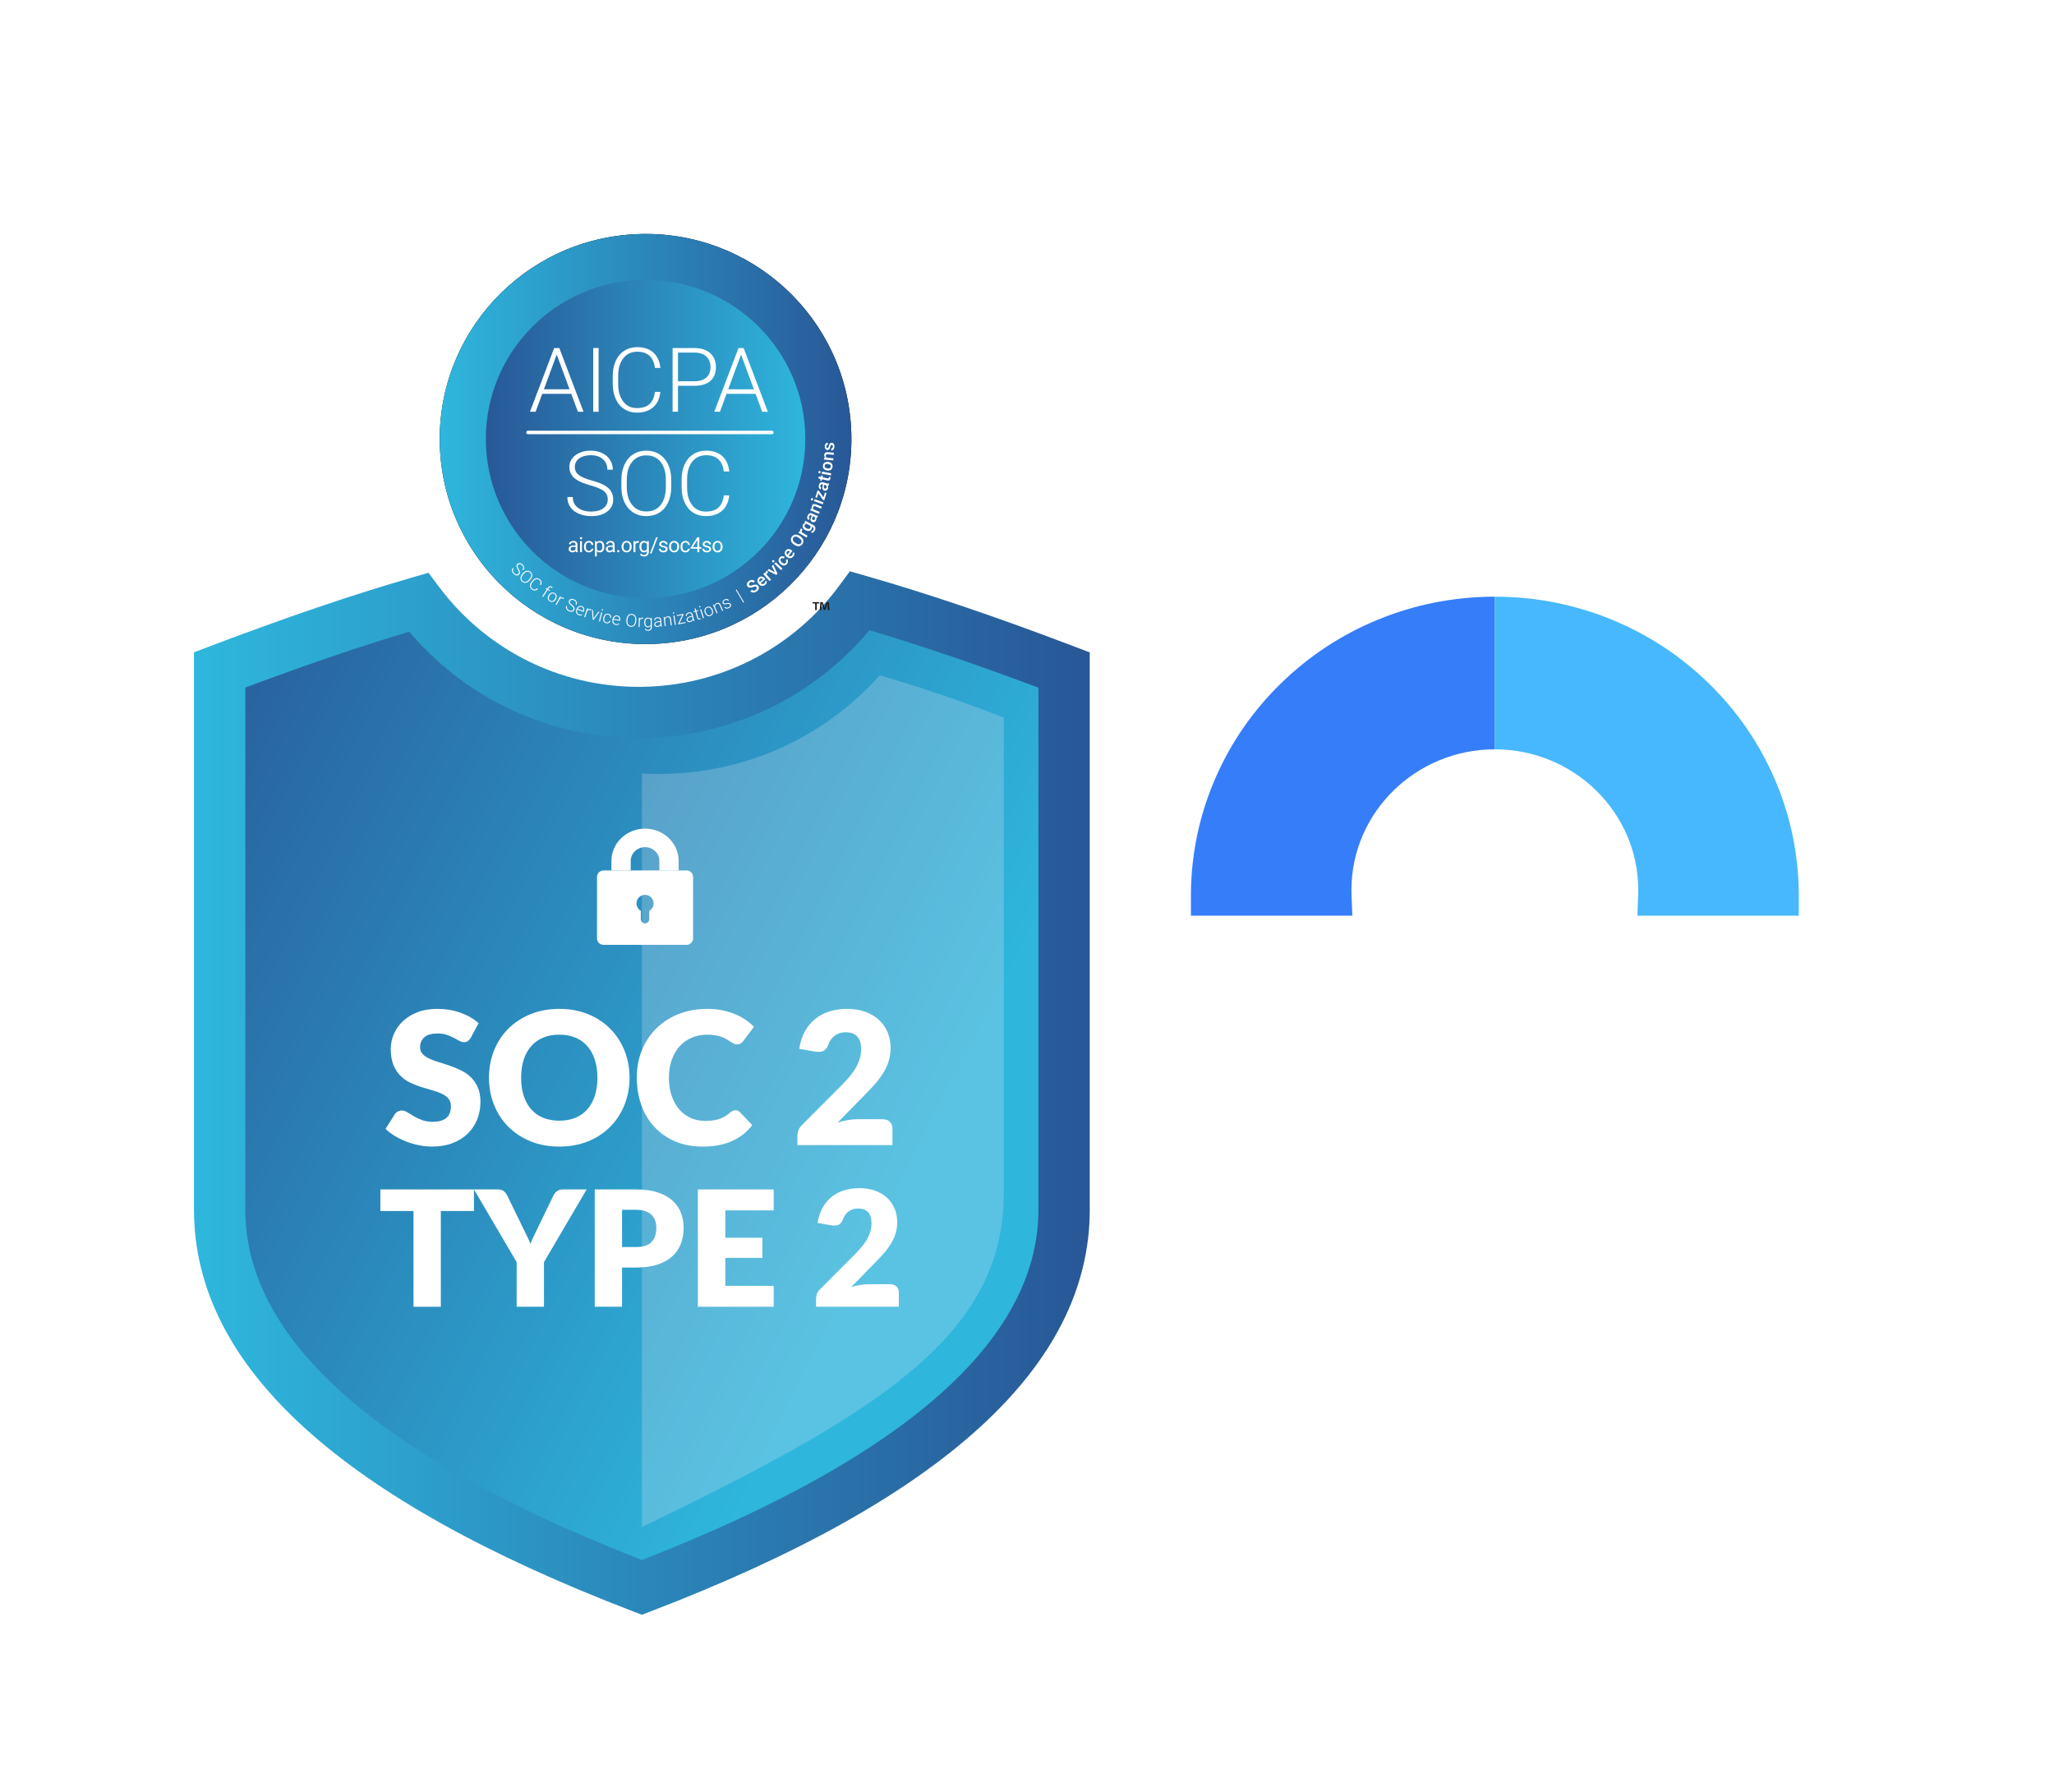 <?xml version="1.0" encoding="UTF-8"?>
<svg width="360px" height="314px" viewBox="0 0 360 314" version="1.1" xmlns="http://www.w3.org/2000/svg" xmlns:xlink="http://www.w3.org/1999/xlink">
    <title>ss-handle-AICPA-SOC2-typeII</title>
    <defs>
        <polygon id="path-1" points="0 0 174 0 174 174 0 174"></polygon>
        <filter x="-45.5%" y="-29.5%" width="191.1%" height="159.1%" filterUnits="objectBoundingBox" id="filter-3">
            <feOffset dx="5" dy="12" in="SourceAlpha" result="shadowOffsetOuter1"></feOffset>
            <feGaussianBlur stdDeviation="12.5" in="shadowOffsetOuter1" result="shadowBlurOuter1"></feGaussianBlur>
            <feColorMatrix values="0 0 0 0 0   0 0 0 0 0   0 0 0 0 0  0 0 0 0.146 0" type="matrix" in="shadowBlurOuter1" result="shadowMatrixOuter1"></feColorMatrix>
            <feMerge>
                <feMergeNode in="shadowMatrixOuter1"></feMergeNode>
                <feMergeNode in="SourceGraphic"></feMergeNode>
            </feMerge>
        </filter>
        <linearGradient x1="-4.195%" y1="-3.595%" x2="86.635%" y2="50%" id="linearGradient-4">
            <stop stop-color="#285897" offset="0%"></stop>
            <stop stop-color="#2EB6DD" offset="100%"></stop>
        </linearGradient>
        <linearGradient x1="98.604%" y1="50.07%" x2="1.396%" y2="50.07%" id="linearGradient-5">
            <stop stop-color="#285897" offset="0%"></stop>
            <stop stop-color="#2EB6DD" offset="100%"></stop>
        </linearGradient>
        <linearGradient x1="98.604%" y1="50.07%" x2="1.396%" y2="50.07%" id="linearGradient-6">
            <stop stop-color="#285897" offset="0%"></stop>
            <stop stop-color="#2EB6DD" offset="100%"></stop>
        </linearGradient>
        <linearGradient x1="0%" y1="50%" x2="100%" y2="50%" id="linearGradient-7">
            <stop stop-color="#285897" offset="0%"></stop>
            <stop stop-color="#2EB6DD" offset="100%"></stop>
        </linearGradient>
    </defs>
    <g id="ss-handle-AICPA-SOC2-typeII" stroke="none" stroke-width="1" fill="none" fill-rule="evenodd">
        <g id="Group-4" transform="translate(29, 29)">
            <g id="Group" transform="translate(146, 41)">
                <g id="Clipped">
                    <mask id="mask-2" fill="white">
                        <use xlink:href="#path-1"></use>
                    </mask>
                    <g id="Path"></g>
                    <path d="M87,174 L87,174 C38.951,174 -3.48e-05,135.049 -3.48e-05,87 L-3.48e-05,87 C-3.48e-05,38.951 38.951,1.42108547e-14 87,1.42108547e-14 L87,1.42108547e-14 C135.049,1.42108547e-14 174,38.951 174,87 L174,87 C174,135.049 135.049,174 87,174" id="Path" fill="#FFFFFF" fill-rule="nonzero" mask="url(#mask-2)"></path>
                </g>
                <path d="M87,34.576 C79.868,34.576 72.945,35.941 66.422,38.632 C60.12,41.233 54.449,44.958 49.568,49.707 C44.685,54.455 40.83,59.993 38.11,66.168 C35.294,72.56 33.821,79.358 33.732,86.374 L33.732,90.48 L62.016,90.48 L61.884,86.873 C61.871,86.528 61.865,86.243 61.865,85.976 C61.865,72.384 73.141,61.326 87,61.326 L87,34.576 Z" id="Path" fill="#367EF9" fill-rule="nonzero"></path>
                <path d="M135.89,66.168 C133.17,59.993 129.315,54.455 124.433,49.707 C119.551,44.958 113.88,41.233 107.578,38.632 C101.055,35.941 94.132,34.576 87,34.576 L87,61.326 C100.859,61.326 112.135,72.384 112.135,85.976 C112.135,86.24 112.129,86.525 112.116,86.874 L111.985,90.48 L140.268,90.48 L140.268,86.418 L140.268,86.374 C140.179,79.358 138.706,72.56 135.89,66.168" id="Path" fill="#47B8FD" fill-rule="nonzero"></path>
            </g>
            <g id="HANDLE-AICPA-SOC2-TypeII.svg" filter="url(#filter-3)">
                <g id="Group" transform="translate(0, 59.125)" fill-rule="nonzero">
                    <path d="M152.502,17.299 L152.502,111.872 C152.502,137.093 127.839,159.164 78.5,178.074 C29.161,159.153 4.498,137.093 4.498,111.872 L4.498,17.288 C17.403,12.38 29.023,8.427 39.358,5.43 C48.528,17.681 63.412,25.36 79.896,24.693 C95.098,24.078 108.364,16.5 116.724,5.168 C127.286,8.196 139.213,12.24 152.502,17.299 Z" id="Combined-Shape" fill="url(#linearGradient-4)"></path>
                    <path d="M114.955,0 L117.967,0.863 C128.661,3.928 140.707,8.012 154.108,13.114 L157,14.215 L157,111.872 C157,139.493 131.002,162.752 80.115,182.256 L78.5,182.875 L76.884,182.256 C25.989,162.738 0,139.489 0,111.872 L0,14.203 L2.893,13.103 C15.904,8.154 27.639,4.162 38.102,1.128 L41.098,0.259 L42.964,2.752 C51.517,14.178 65.15,20.806 79.714,20.217 C93.134,19.674 105.295,13.094 113.099,2.516 L114.955,0 Z M118.383,10.323 L118.283,10.444 C108.865,21.655 95.121,28.562 80.079,29.17 C63.786,29.829 48.447,22.992 38.083,11.003 L37.726,10.585 L37.164,10.754 C28.997,13.222 20.047,16.267 10.319,19.887 L8.995,20.381 L8.995,111.872 C8.995,134.238 31.404,154.731 77.278,172.79 L78.499,173.268 L79.723,172.791 C125.121,154.928 147.545,134.66 147.998,112.556 L148.005,111.872 L148.005,20.39 L146.709,19.907 C136.586,16.136 127.308,12.99 118.88,10.471 L118.383,10.323 Z" id="Combined-Shape" fill="url(#linearGradient-5)"></path>
                    <path d="M141.931,25.643 L141.931,109.09 C141.931,134.38 118.98,147.928 78.5,167.504 L78.5,35.428 C80.198,35.526 81.916,35.542 83.65,35.472 C98.254,34.881 111.197,28.312 120.198,18.227 C127.739,20.448 134.983,22.921 141.931,25.643 Z" id="Combined-Shape" fill="#EAECF4" opacity="0.235"></path>
                    <g id="Group-2" transform="translate(70.637, 45.099)" fill="#FFFFFF">
                        <path d="M14.31,7.332 L10.931,7.332 L10.931,5.664 C10.931,4.332 9.803,3.248 8.417,3.248 C7.032,3.248 5.904,4.332 5.904,5.664 L5.904,7.332 L2.525,7.332 L2.525,5.664 C2.525,2.541 5.169,0 8.418,0 C11.667,0 14.31,2.541 14.31,5.664 L14.31,7.332 L14.31,7.332 L14.31,7.332 Z" id="svg_17"></path>
                        <path d="M15.704,7.332 L1.131,7.332 C0.509,7.332 0,7.84 0,8.462 L0,19.235 C0,19.857 0.509,20.366 1.131,20.366 L15.704,20.366 C16.327,20.366 16.836,19.857 16.836,19.235 L16.836,8.462 C16.836,7.84 16.327,7.332 15.704,7.332 Z M9.156,14.405 L9.156,15.865 C9.156,16.272 8.825,16.603 8.418,16.603 C8.011,16.603 7.68,16.272 7.68,15.865 L7.68,14.405 C7.226,14.148 6.919,13.661 6.919,13.102 C6.919,12.274 7.59,11.604 8.418,11.604 C9.246,11.604 9.917,12.275 9.917,13.102 C9.917,13.661 9.61,14.147 9.156,14.405 L9.156,14.405 Z" id="svg_18"></path>
                    </g>
                    <g id="Group-5" transform="translate(32.666, 76.688)" fill="#FFFFFF">
                        <path d="M15.848,5.057 C15.686,5.317 15.515,5.511 15.336,5.641 C15.157,5.771 14.926,5.836 14.644,5.836 C14.395,5.836 14.126,5.757 13.839,5.6 C13.551,5.444 13.226,5.268 12.863,5.074 C12.499,4.879 12.084,4.704 11.618,4.547 C11.151,4.39 10.62,4.312 10.023,4.312 C8.993,4.312 8.225,4.531 7.721,4.968 C7.216,5.406 6.964,5.998 6.964,6.743 C6.964,7.219 7.116,7.613 7.42,7.927 C7.724,8.24 8.122,8.51 8.616,8.737 C9.109,8.964 9.673,9.172 10.308,9.361 C10.943,9.55 11.591,9.761 12.252,9.993 C12.914,10.226 13.562,10.499 14.197,10.812 C14.831,11.125 15.396,11.525 15.889,12.011 C16.383,12.498 16.781,13.089 17.085,13.786 C17.389,14.483 17.541,15.324 17.541,16.307 C17.541,17.399 17.351,18.42 16.971,19.371 C16.592,20.322 16.041,21.151 15.32,21.859 C14.598,22.567 13.709,23.123 12.651,23.529 C11.593,23.934 10.392,24.136 9.047,24.136 C8.309,24.136 7.558,24.061 6.793,23.909 C6.029,23.758 5.288,23.545 4.572,23.269 C3.856,22.994 3.184,22.667 2.555,22.288 C1.925,21.91 1.378,21.489 0.911,21.024 L2.538,18.463 C2.658,18.268 2.826,18.112 3.043,17.993 C3.26,17.874 3.493,17.815 3.742,17.815 C4.068,17.815 4.396,17.917 4.727,18.123 C5.058,18.328 5.432,18.555 5.85,18.803 C6.267,19.052 6.747,19.279 7.29,19.484 C7.832,19.69 8.472,19.792 9.21,19.792 C10.208,19.792 10.983,19.573 11.536,19.136 C12.09,18.698 12.366,18.004 12.366,17.053 C12.366,16.502 12.214,16.053 11.911,15.707 C11.607,15.361 11.208,15.075 10.715,14.848 C10.221,14.621 9.66,14.421 9.031,14.248 C8.402,14.076 7.756,13.884 7.094,13.673 C6.433,13.462 5.787,13.203 5.158,12.895 C4.529,12.587 3.968,12.182 3.474,11.679 C2.98,11.177 2.582,10.55 2.278,9.799 C1.974,9.048 1.822,8.121 1.822,7.019 C1.822,6.133 2.001,5.268 2.359,4.425 C2.717,3.582 3.243,2.831 3.938,2.172 C4.632,1.513 5.483,0.986 6.492,0.592 C7.501,0.197 8.656,0 9.958,0 C10.685,0 11.393,0.057 12.082,0.17 C12.77,0.284 13.424,0.451 14.042,0.673 C14.661,0.894 15.238,1.159 15.775,1.467 C16.312,1.775 16.792,2.123 17.215,2.513 L15.848,5.057 Z" id="Path"></path>
                        <path d="M43.673,12.06 C43.673,13.768 43.377,15.356 42.786,16.826 C42.195,18.295 41.362,19.573 40.288,20.659 C39.214,21.745 37.921,22.596 36.408,23.212 C34.894,23.828 33.216,24.136 31.372,24.136 C29.527,24.136 27.846,23.828 26.327,23.212 C24.809,22.596 23.51,21.745 22.43,20.659 C21.351,19.573 20.516,18.295 19.924,16.826 C19.333,15.356 19.038,13.768 19.038,12.06 C19.038,10.353 19.333,8.764 19.924,7.294 C20.516,5.825 21.351,4.55 22.43,3.469 C23.51,2.388 24.809,1.54 26.327,0.924 C27.846,0.308 29.527,0 31.372,0 C33.216,0 34.894,0.311 36.408,0.932 C37.921,1.553 39.214,2.404 40.288,3.485 C41.362,4.566 42.195,5.841 42.786,7.311 C43.377,8.78 43.673,10.363 43.673,12.06 Z M38.043,12.06 C38.043,10.893 37.891,9.842 37.587,8.907 C37.284,7.973 36.847,7.181 36.277,6.533 C35.708,5.884 35.011,5.387 34.187,5.041 C33.362,4.695 32.424,4.523 31.372,4.523 C30.308,4.523 29.362,4.695 28.532,5.041 C27.702,5.387 27.003,5.884 26.433,6.533 C25.864,7.181 25.427,7.973 25.123,8.907 C24.82,9.842 24.668,10.893 24.668,12.06 C24.668,13.238 24.82,14.294 25.123,15.229 C25.427,16.164 25.864,16.955 26.433,17.604 C27.003,18.252 27.702,18.747 28.532,19.087 C29.362,19.427 30.308,19.598 31.372,19.598 C32.424,19.598 33.362,19.427 34.187,19.087 C35.011,18.747 35.708,18.252 36.277,17.604 C36.847,16.955 37.284,16.164 37.587,15.229 C37.891,14.294 38.043,13.238 38.043,12.06 Z" id="Shape"></path>
                        <path d="M62.239,17.766 C62.369,17.766 62.499,17.79 62.629,17.839 C62.759,17.888 62.884,17.971 63.003,18.09 L65.184,20.376 C64.229,21.618 63.033,22.556 61.596,23.188 C60.159,23.82 58.458,24.136 56.495,24.136 C54.694,24.136 53.081,23.831 51.654,23.221 C50.228,22.61 49.018,21.767 48.026,20.692 C47.033,19.617 46.271,18.341 45.739,16.866 C45.208,15.391 44.942,13.789 44.942,12.06 C44.942,10.299 45.246,8.68 45.853,7.205 C46.461,5.73 47.31,4.458 48.4,3.388 C49.49,2.318 50.794,1.486 52.313,0.892 C53.832,0.297 55.508,0 57.341,0 C58.23,0 59.068,0.078 59.855,0.235 C60.641,0.392 61.376,0.608 62.06,0.883 C62.743,1.159 63.372,1.489 63.947,1.872 C64.522,2.256 65.032,2.68 65.477,3.145 L63.622,5.625 C63.502,5.776 63.361,5.914 63.199,6.038 C63.036,6.162 62.808,6.225 62.515,6.225 C62.32,6.225 62.136,6.181 61.962,6.095 C61.789,6.008 61.604,5.903 61.409,5.779 C61.214,5.655 60.999,5.519 60.766,5.374 C60.533,5.228 60.256,5.093 59.936,4.968 C59.616,4.844 59.242,4.739 58.814,4.652 C58.385,4.566 57.883,4.523 57.308,4.523 C56.31,4.523 55.399,4.698 54.575,5.049 C53.75,5.401 53.043,5.903 52.451,6.557 C51.86,7.211 51.399,8.002 51.068,8.932 C50.737,9.861 50.572,10.904 50.572,12.06 C50.572,13.27 50.737,14.346 51.068,15.286 C51.399,16.226 51.849,17.018 52.419,17.661 C52.988,18.304 53.653,18.793 54.412,19.128 C55.171,19.463 55.985,19.63 56.853,19.63 C57.352,19.63 57.807,19.606 58.22,19.557 C58.632,19.509 59.014,19.425 59.367,19.306 C59.719,19.187 60.056,19.033 60.376,18.844 C60.696,18.655 61.018,18.42 61.344,18.139 C61.474,18.031 61.615,17.942 61.767,17.871 C61.919,17.801 62.076,17.766 62.239,17.766 Z" id="Path"></path>
                        <path d="M81.813,0 C82.985,0 84.04,0.17 84.978,0.511 C85.917,0.851 86.717,1.324 87.378,1.929 C88.04,2.534 88.547,3.255 88.9,4.093 C89.252,4.93 89.429,5.852 89.429,6.857 C89.429,7.721 89.306,8.521 89.062,9.256 C88.818,9.991 88.485,10.69 88.062,11.355 C87.639,12.02 87.148,12.663 86.589,13.284 C86.03,13.905 85.437,14.535 84.807,15.172 L80.17,19.906 C80.767,19.733 81.355,19.595 81.935,19.492 C82.516,19.39 83.061,19.338 83.571,19.338 L87.997,19.338 C88.539,19.338 88.968,19.487 89.282,19.784 C89.597,20.081 89.754,20.473 89.754,20.959 L89.754,23.877 L73.092,23.877 L73.092,22.256 C73.092,21.943 73.157,21.608 73.287,21.251 C73.417,20.894 73.645,20.57 73.971,20.278 L80.805,13.422 C81.39,12.838 81.9,12.282 82.334,11.752 C82.768,11.223 83.126,10.701 83.408,10.188 C83.69,9.675 83.902,9.161 84.043,8.648 C84.184,8.135 84.254,7.592 84.254,7.019 C84.254,6.079 84.029,5.357 83.579,4.855 C83.129,4.352 82.443,4.101 81.521,4.101 C81.141,4.101 80.794,4.155 80.479,4.263 C80.165,4.371 79.883,4.517 79.633,4.701 C79.384,4.885 79.169,5.101 78.99,5.349 C78.811,5.598 78.668,5.868 78.559,6.16 C78.386,6.646 78.166,6.997 77.9,7.213 C77.634,7.429 77.274,7.538 76.818,7.538 C76.71,7.538 76.593,7.532 76.468,7.521 C76.343,7.511 76.216,7.494 76.086,7.473 L73.417,7.003 C73.591,5.825 73.924,4.798 74.418,3.923 C74.912,3.047 75.524,2.318 76.257,1.734 C76.989,1.151 77.827,0.716 78.771,0.43 C79.714,0.143 80.729,0 81.813,0 Z" id="Path"></path>
                        <polygon id="Path" points="16.406 31.646 16.406 35.428 10.597 35.428 10.597 52.209 5.809 52.209 5.809 35.428 0 35.428 0 31.646"></polygon>
                        <path d="M28.674,44.39 L28.674,52.209 L23.886,52.209 L23.886,44.39 L16.406,31.646 L20.627,31.646 C21.043,31.646 21.373,31.742 21.619,31.935 C21.865,32.128 22.063,32.375 22.214,32.676 L25.132,38.66 C25.369,39.14 25.586,39.582 25.784,39.987 C25.983,40.392 26.157,40.791 26.308,41.187 C26.45,40.782 26.62,40.377 26.818,39.973 C27.017,39.568 27.229,39.131 27.456,38.66 L30.346,32.676 C30.403,32.554 30.481,32.432 30.58,32.309 C30.679,32.187 30.792,32.076 30.92,31.978 C31.047,31.879 31.194,31.799 31.359,31.738 C31.524,31.677 31.706,31.646 31.904,31.646 L36.155,31.646 L28.674,44.39 Z" id="Path"></path>
                        <path d="M42.36,45.336 L42.36,52.209 L37.571,52.209 L37.571,31.646 L44.853,31.646 C46.308,31.646 47.557,31.818 48.6,32.161 C49.644,32.505 50.503,32.977 51.179,33.58 C51.854,34.182 52.352,34.892 52.673,35.711 C52.995,36.529 53.155,37.414 53.155,38.364 C53.155,39.39 52.99,40.33 52.659,41.187 C52.329,42.043 51.823,42.777 51.143,43.388 C50.463,44 49.601,44.477 48.558,44.821 C47.514,45.164 46.279,45.336 44.853,45.336 L42.36,45.336 Z M42.36,41.737 L44.853,41.737 C46.1,41.737 46.997,41.441 47.545,40.848 C48.093,40.255 48.367,39.427 48.367,38.364 C48.367,37.894 48.296,37.465 48.154,37.08 C48.012,36.694 47.798,36.362 47.509,36.085 C47.221,35.807 46.858,35.593 46.419,35.443 C45.979,35.292 45.458,35.217 44.853,35.217 L42.36,35.217 L42.36,41.737 Z" id="Shape"></path>
                        <polygon id="Path" points="68.937 31.646 68.937 35.315 60.465 35.315 60.465 40.114 66.954 40.114 66.954 43.642 60.465 43.642 60.465 48.54 68.937 48.54 68.937 52.209 55.648 52.209 55.648 31.646"></polygon>
                        <path d="M83.954,31.42 C84.974,31.42 85.893,31.568 86.71,31.865 C87.527,32.161 88.223,32.573 88.8,33.1 C89.376,33.627 89.817,34.255 90.124,34.984 C90.431,35.713 90.585,36.515 90.585,37.39 C90.585,38.143 90.478,38.839 90.266,39.479 C90.053,40.119 89.763,40.728 89.395,41.307 C89.026,41.885 88.599,42.445 88.112,42.986 C87.626,43.527 87.109,44.075 86.561,44.63 L82.524,48.751 C83.043,48.601 83.555,48.481 84.061,48.392 C84.566,48.302 85.041,48.257 85.484,48.257 L89.338,48.257 C89.81,48.257 90.183,48.387 90.457,48.646 C90.731,48.904 90.868,49.245 90.868,49.669 L90.868,52.209 L76.361,52.209 L76.361,50.798 C76.361,50.525 76.418,50.233 76.531,49.923 C76.644,49.612 76.843,49.33 77.126,49.076 L83.076,43.106 C83.586,42.598 84.03,42.113 84.408,41.652 C84.786,41.191 85.097,40.737 85.343,40.29 C85.588,39.844 85.773,39.397 85.895,38.95 C86.018,38.503 86.079,38.03 86.079,37.531 C86.079,36.713 85.884,36.085 85.492,35.647 C85.1,35.21 84.502,34.991 83.699,34.991 C83.369,34.991 83.067,35.038 82.793,35.132 C82.519,35.226 82.273,35.353 82.056,35.513 C81.839,35.673 81.652,35.861 81.496,36.078 C81.341,36.294 81.215,36.529 81.121,36.783 C80.97,37.207 80.779,37.512 80.547,37.701 C80.316,37.889 80.002,37.983 79.605,37.983 C79.511,37.983 79.409,37.978 79.301,37.969 C79.192,37.959 79.081,37.945 78.968,37.926 L76.644,37.517 C76.795,36.492 77.086,35.598 77.515,34.836 C77.945,34.074 78.479,33.438 79.116,32.93 C79.754,32.422 80.483,32.044 81.305,31.794 C82.127,31.545 83.01,31.42 83.954,31.42 Z" id="Path"></path>
                    </g>
                </g>
                <g id="Group" transform="translate(43.071, 0)">
                    <g fill-rule="nonzero">
                        <g id="c-link">
                            <g fill="#000000">
                                <path d="M72.122,34.481 C72.931,54.313 57.447,71.043 37.54,71.848 C17.632,72.654 0.838,57.229 0.03,37.397 C-0.778,17.565 14.705,0.835 34.613,0.03 C54.52,-0.775 71.314,14.649 72.122,34.481 Z" id="c"></path>
                            </g>
                            <g fill="url(#linearGradient-6)">
                                <path d="M72.122,34.481 C72.931,54.313 57.447,71.043 37.54,71.848 C17.632,72.654 0.838,57.229 0.03,37.397 C-0.778,17.565 14.705,0.835 34.613,0.03 C54.52,-0.775 71.314,14.649 72.122,34.481 Z" id="c"></path>
                            </g>
                        </g>
                        <path d="M64.071,35.939 C64.071,51.342 51.537,63.828 36.076,63.828 C20.615,63.828 8.081,51.342 8.081,35.939 C8.081,20.537 20.615,8.051 36.076,8.051 C51.537,8.051 64.071,20.537 64.071,35.939" id="Path" fill="url(#linearGradient-7)"></path>
                        <path d="M13.764,59.567 C13.849,59.479 13.886,59.38 13.875,59.27 C13.863,59.159 13.798,59.001 13.679,58.797 C13.561,58.592 13.49,58.426 13.468,58.299 C13.436,58.118 13.481,57.966 13.602,57.842 C13.72,57.722 13.866,57.672 14.039,57.693 C14.212,57.715 14.376,57.801 14.531,57.952 C14.636,58.054 14.71,58.165 14.753,58.286 C14.797,58.407 14.806,58.526 14.78,58.642 C14.755,58.759 14.699,58.861 14.613,58.95 L14.478,58.819 C14.584,58.711 14.632,58.589 14.622,58.452 C14.612,58.314 14.545,58.185 14.421,58.064 C14.3,57.947 14.178,57.88 14.053,57.864 C13.929,57.848 13.824,57.883 13.739,57.97 C13.661,58.05 13.629,58.147 13.644,58.26 C13.659,58.373 13.718,58.518 13.822,58.694 C13.926,58.871 13.994,59.016 14.026,59.128 C14.059,59.241 14.065,59.344 14.046,59.437 C14.026,59.531 13.978,59.617 13.901,59.695 C13.779,59.819 13.632,59.87 13.459,59.848 C13.286,59.826 13.118,59.736 12.955,59.578 C12.844,59.47 12.761,59.351 12.707,59.22 C12.653,59.09 12.637,58.966 12.659,58.848 C12.681,58.73 12.737,58.625 12.827,58.533 L12.961,58.662 C12.852,58.773 12.808,58.901 12.828,59.046 C12.848,59.191 12.928,59.331 13.066,59.466 C13.189,59.585 13.314,59.654 13.441,59.673 C13.569,59.691 13.676,59.656 13.764,59.567" id="Path" fill="#FFFFFE"></path>
                        <path d="M15.771,60.429 C15.945,60.228 16.035,60.032 16.043,59.84 C16.05,59.648 15.974,59.484 15.816,59.348 C15.661,59.214 15.487,59.165 15.297,59.199 C15.105,59.234 14.921,59.354 14.744,59.558 L14.594,59.732 C14.423,59.929 14.333,60.125 14.325,60.32 C14.317,60.514 14.391,60.679 14.549,60.815 C14.709,60.952 14.883,61.003 15.072,60.965 C15.26,60.928 15.442,60.808 15.618,60.605 L15.771,60.429 Z M15.756,60.731 C15.623,60.884 15.48,60.996 15.326,61.066 C15.173,61.136 15.019,61.16 14.866,61.137 C14.713,61.115 14.572,61.048 14.443,60.937 C14.248,60.769 14.15,60.564 14.151,60.322 C14.151,60.079 14.254,59.84 14.459,59.603 L14.607,59.432 C14.738,59.28 14.882,59.169 15.037,59.098 C15.193,59.028 15.347,59.003 15.5,59.025 C15.654,59.047 15.794,59.113 15.923,59.224 C16.052,59.335 16.138,59.463 16.183,59.609 C16.228,59.756 16.228,59.908 16.184,60.067 C16.14,60.226 16.055,60.381 15.928,60.532 L15.756,60.731 Z" id="Shape" fill="#FFFFFE"></path>
                        <path d="M17.213,62.213 C17.053,62.382 16.879,62.474 16.692,62.487 C16.506,62.5 16.318,62.437 16.131,62.296 C16.001,62.197 15.91,62.078 15.859,61.937 C15.808,61.796 15.8,61.646 15.836,61.485 C15.872,61.324 15.947,61.167 16.063,61.013 L16.236,60.785 C16.354,60.629 16.486,60.512 16.633,60.433 C16.779,60.353 16.928,60.32 17.081,60.332 C17.234,60.344 17.377,60.4 17.511,60.501 C17.699,60.643 17.81,60.806 17.842,60.989 C17.875,61.173 17.832,61.361 17.714,61.554 L17.564,61.44 C17.753,61.115 17.703,60.843 17.416,60.626 C17.256,60.506 17.083,60.47 16.898,60.517 C16.713,60.565 16.541,60.694 16.382,60.903 L16.219,61.118 C16.065,61.321 15.989,61.517 15.99,61.707 C15.99,61.897 16.069,62.052 16.226,62.17 C16.382,62.288 16.528,62.339 16.663,62.324 C16.799,62.309 16.932,62.234 17.063,62.1 L17.213,62.213 Z" id="Path" fill="#FFFFFE"></path>
                        <path d="M17.955,63.538 L18.768,62.291 L18.54,62.144 L18.621,62.02 L18.849,62.167 L18.957,62.001 C19.048,61.861 19.154,61.776 19.275,61.747 C19.395,61.719 19.52,61.745 19.648,61.828 C19.706,61.866 19.755,61.908 19.795,61.954 L19.702,62.072 C19.666,62.035 19.623,62 19.573,61.968 C19.489,61.913 19.407,61.897 19.327,61.919 C19.246,61.941 19.175,62 19.112,62.095 L19.001,62.266 L19.329,62.478 L19.248,62.602 L18.92,62.39 L18.108,63.637 L17.955,63.538 Z" id="Path" fill="#FFFFFE"></path>
                        <path d="M19.232,63.412 C19.132,63.58 19.094,63.744 19.118,63.904 C19.142,64.063 19.225,64.185 19.367,64.268 C19.508,64.351 19.654,64.364 19.806,64.307 C19.957,64.25 20.085,64.133 20.19,63.957 L20.207,63.927 C20.271,63.819 20.309,63.709 20.322,63.596 C20.335,63.483 20.319,63.381 20.276,63.289 C20.233,63.198 20.165,63.125 20.071,63.07 C19.932,62.988 19.786,62.976 19.634,63.033 C19.481,63.091 19.353,63.207 19.249,63.384 L19.232,63.412 Z M19.101,63.277 C19.181,63.142 19.279,63.035 19.396,62.958 C19.513,62.88 19.637,62.84 19.769,62.836 C19.901,62.832 20.028,62.866 20.15,62.937 C20.338,63.048 20.451,63.203 20.491,63.403 C20.53,63.603 20.485,63.811 20.357,64.028 L20.337,64.061 C20.257,64.197 20.158,64.304 20.041,64.382 C19.924,64.46 19.8,64.501 19.669,64.503 C19.538,64.506 19.412,64.471 19.289,64.399 C19.102,64.29 18.988,64.135 18.949,63.934 C18.909,63.734 18.954,63.525 19.082,63.309 L19.101,63.277 Z" id="Shape" fill="#FFFFFE"></path>
                        <path d="M21.683,63.992 C21.653,63.968 21.618,63.945 21.58,63.925 C21.48,63.872 21.38,63.855 21.281,63.874 C21.183,63.893 21.09,63.948 21.004,64.038 L20.476,65.029 L20.316,64.945 L21.086,63.501 L21.243,63.584 L21.123,63.815 C21.299,63.689 21.481,63.676 21.668,63.775 C21.713,63.799 21.745,63.823 21.765,63.849 L21.683,63.992 Z" id="Path" fill="#FFFFFE"></path>
                        <path d="M23.409,65.833 C23.459,65.722 23.459,65.616 23.409,65.517 C23.36,65.417 23.244,65.291 23.061,65.14 C22.879,64.989 22.754,64.858 22.689,64.747 C22.596,64.588 22.585,64.43 22.656,64.272 C22.724,64.118 22.844,64.021 23.014,63.982 C23.184,63.942 23.367,63.966 23.565,64.053 C23.699,64.113 23.807,64.192 23.89,64.29 C23.973,64.388 24.023,64.497 24.04,64.614 C24.057,64.732 24.04,64.848 23.99,64.961 L23.818,64.885 C23.879,64.747 23.882,64.616 23.825,64.49 C23.768,64.365 23.66,64.267 23.501,64.197 C23.347,64.129 23.209,64.108 23.086,64.137 C22.964,64.165 22.879,64.234 22.829,64.345 C22.783,64.447 22.787,64.549 22.841,64.649 C22.894,64.751 23,64.866 23.159,64.995 C23.318,65.125 23.433,65.237 23.502,65.331 C23.572,65.425 23.614,65.52 23.628,65.614 C23.642,65.709 23.627,65.806 23.582,65.906 C23.512,66.065 23.391,66.164 23.222,66.203 C23.052,66.242 22.863,66.216 22.655,66.124 C22.513,66.061 22.394,65.978 22.298,65.874 C22.202,65.771 22.143,65.66 22.122,65.542 C22.102,65.424 22.117,65.306 22.17,65.188 L22.341,65.263 C22.277,65.405 22.28,65.54 22.35,65.669 C22.42,65.798 22.543,65.902 22.719,65.98 C22.876,66.05 23.018,66.071 23.144,66.044 C23.27,66.017 23.358,65.947 23.409,65.833" id="Path" fill="#FFFFFE"></path>
                        <path d="M24.866,65.364 C24.739,65.316 24.614,65.322 24.491,65.382 C24.368,65.442 24.266,65.547 24.188,65.697 L25.107,66.046 L25.114,66.027 C25.166,65.879 25.17,65.743 25.125,65.621 C25.081,65.498 24.995,65.413 24.866,65.364 Z M24.347,66.816 C24.216,66.767 24.111,66.69 24.03,66.586 C23.949,66.482 23.901,66.361 23.886,66.225 C23.872,66.088 23.891,65.949 23.946,65.807 L23.969,65.746 C24.025,65.599 24.104,65.478 24.207,65.382 C24.309,65.286 24.424,65.224 24.551,65.195 C24.679,65.167 24.803,65.175 24.922,65.22 C25.108,65.291 25.231,65.41 25.292,65.578 C25.353,65.746 25.341,65.94 25.257,66.159 L25.221,66.254 L24.127,65.838 L24.115,65.871 C24.048,66.044 24.043,66.207 24.098,66.36 C24.154,66.513 24.257,66.619 24.409,66.676 C24.499,66.711 24.586,66.725 24.668,66.718 C24.75,66.711 24.833,66.683 24.917,66.632 L24.993,66.752 C24.799,66.885 24.584,66.906 24.347,66.816 Z" id="Shape" fill="#FFFFFE"></path>
                        <path d="M26.511,65.97 C26.477,65.951 26.439,65.935 26.398,65.921 C26.29,65.886 26.189,65.885 26.095,65.92 C26.001,65.955 25.919,66.024 25.849,66.128 L25.492,67.193 L25.321,67.135 L25.84,65.585 L26.009,65.641 L25.929,65.888 C26.082,65.735 26.259,65.692 26.46,65.759 C26.508,65.775 26.544,65.794 26.567,65.815 L26.511,65.97 Z" id="Path" fill="#FFFFFE"></path>
                        <polygon id="Path" fill="#FFFFFE" points="26.956 67.387 27.821 66.194 28 66.245 26.957 67.646 26.815 67.606 26.678 65.865 26.858 65.917"></polygon>
                        <path d="M28.387,65.85 C28.395,65.817 28.413,65.792 28.44,65.774 C28.467,65.757 28.5,65.753 28.537,65.762 C28.574,65.771 28.601,65.79 28.617,65.819 C28.634,65.847 28.638,65.877 28.629,65.911 C28.621,65.944 28.603,65.968 28.575,65.985 C28.548,66.002 28.515,66.006 28.478,65.996 C28.441,65.987 28.414,65.969 28.398,65.941 C28.382,65.913 28.378,65.883 28.387,65.85 L28.387,65.85 Z M28.079,67.945 L27.903,67.901 L28.302,66.316 L28.479,66.36 L28.079,67.945 Z" id="Shape" fill="#FFFFFE"></path>
                        <path d="M29.221,68.081 C29.345,68.107 29.456,68.094 29.554,68.043 C29.652,67.991 29.717,67.911 29.747,67.802 L29.918,67.838 C29.892,67.934 29.842,68.017 29.769,68.085 C29.695,68.154 29.607,68.2 29.504,68.226 C29.401,68.251 29.296,68.253 29.189,68.23 C28.978,68.185 28.827,68.077 28.735,67.905 C28.643,67.733 28.624,67.524 28.676,67.278 L28.687,67.225 C28.721,67.067 28.779,66.934 28.86,66.824 C28.941,66.715 29.04,66.638 29.158,66.594 C29.275,66.55 29.403,66.542 29.542,66.572 C29.718,66.609 29.852,66.692 29.944,66.821 C30.036,66.949 30.067,67.1 30.039,67.272 L29.868,67.236 C29.887,67.109 29.863,66.998 29.797,66.904 C29.731,66.81 29.635,66.749 29.51,66.722 C29.349,66.689 29.213,66.72 29.1,66.816 C28.986,66.913 28.908,67.065 28.863,67.273 L28.852,67.325 C28.809,67.528 28.819,67.697 28.883,67.83 C28.947,67.963 29.06,68.047 29.221,68.081" id="Path" fill="#FFFFFE"></path>
                        <path d="M31.074,67.011 C30.939,66.989 30.818,67.021 30.71,67.104 C30.601,67.188 30.524,67.311 30.477,67.474 L31.449,67.629 L31.452,67.61 C31.472,67.454 31.448,67.321 31.38,67.21 C31.312,67.099 31.21,67.033 31.074,67.011 L31.074,67.011 Z M30.862,68.538 C30.724,68.516 30.605,68.462 30.505,68.377 C30.404,68.291 30.333,68.183 30.291,68.053 C30.248,67.922 30.239,67.781 30.263,67.631 L30.273,67.567 C30.299,67.412 30.351,67.277 30.431,67.162 C30.512,67.048 30.612,66.963 30.731,66.91 C30.85,66.856 30.973,66.839 31.098,66.859 C31.295,66.89 31.44,66.982 31.534,67.134 C31.628,67.286 31.656,67.478 31.619,67.71 L31.603,67.81 L30.447,67.625 L30.441,67.66 C30.412,67.843 30.44,68.004 30.526,68.142 C30.612,68.281 30.734,68.363 30.894,68.388 C30.99,68.404 31.077,68.4 31.156,68.377 C31.235,68.354 31.311,68.308 31.383,68.242 L31.482,68.344 C31.319,68.513 31.113,68.578 30.862,68.538 L30.862,68.538 Z" id="Shape" fill="#FFFFFE"></path>
                        <path d="M34.262,67.651 C34.282,67.387 34.238,67.176 34.13,67.017 C34.022,66.858 33.863,66.77 33.655,66.754 C33.45,66.739 33.281,66.801 33.148,66.942 C33.015,67.083 32.938,67.288 32.917,67.557 L32.899,67.786 C32.879,68.046 32.924,68.257 33.033,68.418 C33.142,68.58 33.301,68.668 33.508,68.684 C33.719,68.7 33.889,68.638 34.019,68.497 C34.148,68.356 34.223,68.151 34.244,67.883 L34.262,67.651 Z M34.429,67.904 C34.414,68.105 34.365,68.28 34.283,68.427 C34.201,68.574 34.092,68.684 33.956,68.757 C33.819,68.829 33.666,68.859 33.496,68.845 C33.239,68.826 33.038,68.718 32.894,68.523 C32.75,68.327 32.69,68.074 32.714,67.763 L32.732,67.537 C32.747,67.337 32.796,67.162 32.879,67.014 C32.962,66.865 33.072,66.754 33.208,66.682 C33.345,66.609 33.498,66.579 33.667,66.592 C33.836,66.605 33.983,66.657 34.106,66.748 C34.229,66.839 34.32,66.962 34.379,67.116 C34.439,67.27 34.462,67.445 34.45,67.641 L34.429,67.904 Z" id="Shape" fill="#FFFFFE"></path>
                        <path d="M35.649,67.434 C35.611,67.426 35.57,67.421 35.526,67.42 C35.413,67.417 35.317,67.446 35.236,67.506 C35.156,67.567 35.098,67.657 35.061,67.776 L35.03,68.898 L34.85,68.893 L34.895,67.259 L35.073,67.264 L35.068,67.524 C35.17,67.333 35.327,67.241 35.539,67.246 C35.589,67.248 35.629,67.256 35.658,67.27 L35.649,67.434 Z" id="Path" fill="#FFFFFE"></path>
                        <path d="M36.023,68.118 C36.027,68.327 36.071,68.49 36.157,68.609 C36.243,68.728 36.363,68.787 36.515,68.784 C36.739,68.781 36.895,68.678 36.985,68.477 L36.972,67.718 C36.928,67.614 36.866,67.535 36.785,67.481 C36.704,67.428 36.608,67.402 36.496,67.403 C36.343,67.406 36.225,67.467 36.142,67.588 C36.059,67.709 36.02,67.886 36.023,68.118 Z M35.839,68.089 C35.835,67.834 35.889,67.63 36,67.479 C36.111,67.327 36.265,67.25 36.46,67.247 C36.683,67.243 36.854,67.329 36.974,67.505 L36.979,67.269 L37.149,67.266 L37.175,68.867 C37.178,69.078 37.122,69.245 37.006,69.37 C36.889,69.495 36.73,69.559 36.528,69.562 C36.413,69.564 36.304,69.54 36.2,69.491 C36.095,69.442 36.013,69.376 35.952,69.292 L36.051,69.182 C36.182,69.337 36.336,69.413 36.513,69.41 C36.665,69.407 36.782,69.361 36.866,69.27 C36.949,69.18 36.991,69.055 36.992,68.897 L36.988,68.692 C36.875,68.855 36.707,68.938 36.484,68.942 C36.294,68.945 36.141,68.872 36.023,68.723 C35.905,68.574 35.844,68.37 35.84,68.114 L35.839,68.089 Z" id="Shape" fill="#FFFFFE"></path>
                        <path d="M38.169,68.719 C38.29,68.711 38.397,68.675 38.488,68.61 C38.579,68.546 38.643,68.463 38.68,68.363 L38.656,68.004 L38.333,68.025 C38.152,68.039 38.013,68.082 37.915,68.152 C37.818,68.223 37.773,68.314 37.78,68.425 C37.786,68.517 37.825,68.59 37.898,68.646 C37.97,68.702 38.06,68.726 38.169,68.719 L38.169,68.719 Z M38.747,68.811 C38.725,68.761 38.709,68.686 38.697,68.586 C38.639,68.672 38.562,68.741 38.467,68.792 C38.371,68.844 38.269,68.873 38.159,68.88 C38.001,68.891 37.871,68.855 37.768,68.775 C37.665,68.694 37.609,68.586 37.6,68.452 C37.589,68.294 37.647,68.164 37.773,68.063 C37.9,67.961 38.082,67.903 38.319,67.887 L38.647,67.865 L38.635,67.68 C38.627,67.563 38.585,67.474 38.508,67.412 C38.432,67.35 38.324,67.323 38.186,67.333 C38.06,67.341 37.958,67.38 37.879,67.45 C37.801,67.52 37.765,67.6 37.771,67.69 L37.589,67.701 C37.58,67.571 37.633,67.455 37.748,67.352 C37.863,67.249 38.008,67.191 38.185,67.18 C38.367,67.168 38.514,67.203 38.626,67.287 C38.738,67.372 38.8,67.495 38.814,67.657 L38.866,68.429 C38.876,68.587 38.901,68.704 38.939,68.78 L38.941,68.798 L38.747,68.811 Z" id="Shape" fill="#FFFFFE"></path>
                        <path d="M39.417,67.108 L39.456,67.385 C39.505,67.277 39.573,67.192 39.658,67.129 C39.743,67.065 39.84,67.027 39.951,67.014 C40.125,66.993 40.261,67.027 40.358,67.114 C40.455,67.202 40.516,67.344 40.541,67.54 L40.669,68.605 L40.49,68.626 L40.362,67.56 C40.343,67.415 40.299,67.311 40.23,67.247 C40.161,67.183 40.059,67.159 39.926,67.175 C39.815,67.188 39.72,67.235 39.643,67.315 C39.565,67.394 39.513,67.496 39.486,67.618 L39.619,68.73 L39.44,68.751 L39.245,67.128 L39.417,67.108 Z" id="Path" fill="#FFFFFE"></path>
                        <path d="M41.387,68.492 L41.208,68.52 L40.951,66.905 L41.131,66.877 L41.387,68.492 Z M40.845,66.444 C40.84,66.411 40.846,66.38 40.865,66.354 C40.883,66.327 40.911,66.311 40.949,66.305 C40.987,66.299 41.019,66.306 41.045,66.325 C41.071,66.345 41.087,66.372 41.092,66.405 C41.098,66.439 41.091,66.469 41.072,66.495 C41.053,66.521 41.025,66.537 40.987,66.544 C40.949,66.549 40.917,66.543 40.892,66.524 C40.866,66.504 40.851,66.478 40.845,66.444 L40.845,66.444 Z" id="Shape" fill="#FFFFFE"></path>
                        <polygon id="Path" fill="#FFFFFE" points="42.01 68.233 43.057 68.03 43.086 68.18 41.819 68.425 41.794 68.295 42.513 66.786 41.566 66.969 41.536 66.815 42.707 66.588 42.733 66.721"></polygon>
                        <path d="M43.887,67.857 C44.005,67.828 44.103,67.774 44.182,67.694 C44.261,67.615 44.309,67.522 44.328,67.417 L44.241,67.068 L43.926,67.146 C43.751,67.191 43.621,67.257 43.538,67.343 C43.454,67.43 43.426,67.527 43.453,67.636 C43.475,67.725 43.526,67.79 43.607,67.833 C43.688,67.875 43.781,67.883 43.887,67.857 L43.887,67.857 Z M44.472,67.847 C44.442,67.801 44.412,67.73 44.383,67.634 C44.341,67.729 44.278,67.81 44.193,67.877 C44.108,67.945 44.012,67.991 43.905,68.017 C43.752,68.055 43.618,68.043 43.502,67.982 C43.386,67.92 43.312,67.824 43.279,67.694 C43.241,67.539 43.275,67.401 43.382,67.279 C43.489,67.158 43.658,67.068 43.888,67.012 L44.208,66.933 L44.163,66.753 C44.135,66.639 44.078,66.559 43.991,66.511 C43.905,66.463 43.795,66.456 43.66,66.489 C43.538,66.519 43.444,66.575 43.379,66.658 C43.314,66.74 43.292,66.825 43.314,66.913 L43.137,66.955 C43.106,66.829 43.137,66.706 43.232,66.584 C43.327,66.463 43.461,66.381 43.632,66.339 C43.81,66.295 43.961,66.305 44.086,66.368 C44.21,66.431 44.293,66.541 44.336,66.699 L44.522,67.45 C44.56,67.604 44.605,67.715 44.656,67.783 L44.66,67.801 L44.472,67.847 Z" id="Shape" fill="#FFFFFE"></path>
                        <path d="M44.823,65.616 L44.941,66.018 L45.267,65.923 L45.309,66.065 L44.983,66.16 L45.29,67.207 C45.316,67.294 45.351,67.354 45.395,67.388 C45.439,67.421 45.498,67.427 45.571,67.405 C45.6,67.397 45.646,67.379 45.708,67.35 L45.757,67.488 C45.716,67.518 45.656,67.544 45.578,67.567 C45.458,67.602 45.361,67.593 45.287,67.54 C45.212,67.486 45.155,67.393 45.116,67.258 L44.808,66.211 L44.519,66.296 L44.477,66.153 L44.767,66.069 L44.649,65.667 L44.823,65.616 Z" id="Path" fill="#FFFFFE"></path>
                        <path d="M46.316,67.306 L46.142,67.361 L45.64,65.806 L45.813,65.75 L46.316,67.306 Z M45.464,65.366 C45.454,65.333 45.455,65.303 45.469,65.274 C45.483,65.244 45.508,65.224 45.545,65.212 C45.582,65.2 45.614,65.202 45.643,65.218 C45.672,65.233 45.692,65.257 45.702,65.289 C45.713,65.322 45.711,65.352 45.696,65.381 C45.682,65.41 45.656,65.43 45.619,65.442 C45.583,65.454 45.55,65.452 45.522,65.437 C45.494,65.422 45.475,65.398 45.464,65.366 Z" id="Shape" fill="#FFFFFE"></path>
                        <path d="M46.643,66.367 C46.71,66.55 46.813,66.683 46.952,66.766 C47.09,66.849 47.237,66.863 47.392,66.807 C47.546,66.751 47.649,66.646 47.701,66.494 C47.753,66.341 47.744,66.168 47.673,65.975 L47.661,65.943 C47.618,65.826 47.557,65.726 47.478,65.644 C47.398,65.563 47.31,65.51 47.211,65.485 C47.112,65.46 47.012,65.467 46.911,65.503 C46.759,65.559 46.657,65.663 46.604,65.817 C46.552,65.97 46.561,66.143 46.632,66.335 L46.643,66.367 Z M46.455,66.382 C46.401,66.234 46.381,66.091 46.395,65.952 C46.409,65.813 46.456,65.691 46.537,65.587 C46.618,65.483 46.725,65.407 46.858,65.359 C47.063,65.284 47.256,65.295 47.435,65.392 C47.615,65.489 47.748,65.656 47.835,65.892 L47.848,65.928 C47.902,66.077 47.923,66.221 47.909,66.36 C47.895,66.5 47.848,66.621 47.767,66.723 C47.686,66.825 47.579,66.901 47.444,66.95 C47.24,67.024 47.048,67.013 46.868,66.916 C46.688,66.819 46.554,66.652 46.467,66.416 L46.455,66.382 Z" id="Shape" fill="#FFFFFE"></path>
                        <path d="M48.046,64.935 L48.161,65.19 C48.178,65.073 48.219,64.972 48.282,64.888 C48.346,64.803 48.429,64.739 48.531,64.695 C48.693,64.626 48.833,64.62 48.951,64.677 C49.069,64.734 49.167,64.853 49.246,65.034 L49.67,66.02 L49.504,66.091 L49.08,65.103 C49.021,64.97 48.949,64.882 48.865,64.84 C48.78,64.798 48.676,64.804 48.553,64.857 C48.45,64.901 48.372,64.972 48.321,65.07 C48.269,65.168 48.247,65.28 48.256,65.406 L48.698,66.435 L48.533,66.506 L47.887,65.003 L48.046,64.935 Z" id="Path" fill="#FFFFFE"></path>
                        <path d="M50.862,64.987 C50.822,64.906 50.758,64.858 50.669,64.841 C50.58,64.824 50.464,64.833 50.319,64.87 C50.175,64.906 50.058,64.924 49.968,64.924 C49.879,64.923 49.804,64.906 49.743,64.872 C49.683,64.837 49.635,64.783 49.598,64.71 C49.541,64.594 49.543,64.475 49.603,64.352 C49.663,64.229 49.768,64.13 49.92,64.056 C50.084,63.976 50.236,63.952 50.375,63.984 C50.514,64.016 50.616,64.097 50.68,64.228 L50.517,64.308 C50.475,64.222 50.403,64.168 50.303,64.146 C50.203,64.125 50.098,64.141 49.988,64.195 C49.881,64.247 49.807,64.313 49.765,64.392 C49.724,64.471 49.722,64.549 49.759,64.625 C49.795,64.698 49.85,64.741 49.924,64.755 C49.998,64.769 50.115,64.758 50.274,64.721 C50.433,64.685 50.558,64.668 50.648,64.671 C50.738,64.674 50.813,64.694 50.874,64.73 C50.935,64.767 50.984,64.823 51.022,64.899 C51.083,65.023 51.081,65.146 51.018,65.27 C50.954,65.393 50.841,65.494 50.68,65.573 C50.508,65.657 50.349,65.684 50.201,65.653 C50.054,65.623 49.949,65.544 49.887,65.417 L50.05,65.338 C50.103,65.429 50.18,65.484 50.28,65.5 C50.38,65.517 50.491,65.496 50.612,65.436 C50.726,65.38 50.805,65.311 50.85,65.227 C50.896,65.143 50.9,65.063 50.862,64.987" id="Path" fill="#FFFFFE"></path>
                        <polygon id="Path" fill="#FFFFFE" points="53.354 64.548 53.222 64.627 51.876 62.39 52.008 62.312"></polygon>
                        <path d="M55.523,61.926 C55.466,61.847 55.395,61.807 55.309,61.804 C55.222,61.802 55.092,61.831 54.916,61.892 C54.741,61.953 54.591,61.988 54.467,61.996 C54.23,62.012 54.052,61.938 53.933,61.775 C53.828,61.631 53.801,61.47 53.851,61.293 C53.9,61.115 54.019,60.958 54.206,60.823 C54.33,60.733 54.458,60.675 54.588,60.651 C54.719,60.626 54.843,60.636 54.96,60.68 C55.077,60.724 55.173,60.797 55.248,60.9 L54.939,61.123 C54.871,61.031 54.789,60.979 54.692,60.969 C54.595,60.958 54.492,60.992 54.384,61.071 C54.282,61.145 54.219,61.223 54.195,61.307 C54.17,61.391 54.186,61.471 54.242,61.549 C54.29,61.614 54.36,61.646 54.452,61.646 C54.544,61.646 54.675,61.616 54.844,61.557 C55.013,61.498 55.159,61.464 55.282,61.455 C55.404,61.447 55.51,61.462 55.599,61.502 C55.688,61.542 55.765,61.607 55.832,61.699 C55.94,61.847 55.969,62.006 55.919,62.176 C55.868,62.347 55.745,62.502 55.55,62.644 C55.421,62.737 55.284,62.799 55.141,62.83 C54.998,62.861 54.866,62.856 54.745,62.815 C54.623,62.775 54.522,62.699 54.44,62.587 L54.751,62.363 C54.825,62.464 54.915,62.518 55.023,62.524 C55.13,62.531 55.247,62.49 55.372,62.399 C55.48,62.321 55.545,62.24 55.568,62.157 C55.59,62.075 55.576,61.997 55.523,61.926" id="Path" fill="#FFFFFE"></path>
                        <path d="M56.121,60.437 C56.043,60.501 56.002,60.58 55.998,60.673 C55.995,60.767 56.026,60.868 56.093,60.977 L56.637,60.535 L56.62,60.514 C56.535,60.424 56.451,60.372 56.367,60.36 C56.282,60.347 56.2,60.373 56.121,60.437 L56.121,60.437 Z M57.043,61.495 C56.862,61.643 56.668,61.705 56.463,61.682 C56.258,61.66 56.078,61.554 55.923,61.365 L55.894,61.33 C55.791,61.204 55.723,61.071 55.691,60.931 C55.658,60.792 55.664,60.659 55.707,60.531 C55.75,60.404 55.826,60.296 55.935,60.208 C56.109,60.067 56.288,60.014 56.472,60.047 C56.656,60.081 56.831,60.198 56.996,60.4 L57.09,60.514 L56.258,61.189 C56.352,61.287 56.455,61.341 56.566,61.352 C56.678,61.363 56.78,61.331 56.874,61.255 C57.004,61.149 57.068,61.009 57.064,60.837 L57.338,60.859 C57.349,60.976 57.329,61.09 57.278,61.201 C57.227,61.311 57.149,61.41 57.043,61.495 L57.043,61.495 Z" id="Shape" fill="#FFFFFE"></path>
                        <path d="M57.568,59.288 C57.527,59.314 57.487,59.344 57.448,59.379 C57.322,59.49 57.28,59.614 57.322,59.749 L58.068,60.584 L57.792,60.828 L56.702,59.607 L56.965,59.374 L57.094,59.504 C57.066,59.339 57.11,59.205 57.228,59.1 C57.268,59.065 57.305,59.042 57.34,59.03 L57.568,59.288 Z" id="Path" fill="#FFFFFE"></path>
                        <polygon id="Path" fill="#FFFFFE" points="58.758 59.312 58.192 58.231 58.466 57.967 59.197 59.536 58.968 59.758 57.415 58.98 57.689 58.715"></polygon>
                        <path d="M60.07,58.656 L59.814,58.92 L58.631,57.787 L58.887,57.523 L60.07,58.656 Z M58.308,57.51 C58.267,57.47 58.246,57.425 58.244,57.374 C58.242,57.322 58.264,57.272 58.31,57.224 C58.356,57.176 58.406,57.152 58.458,57.152 C58.51,57.152 58.556,57.171 58.597,57.21 C58.637,57.248 58.658,57.294 58.66,57.345 C58.661,57.397 58.638,57.447 58.592,57.495 C58.546,57.542 58.497,57.566 58.445,57.567 C58.394,57.567 58.348,57.548 58.308,57.51 L58.308,57.51 Z" id="Shape" fill="#FFFFFE"></path>
                        <path d="M60.634,57.655 C60.695,57.586 60.726,57.512 60.726,57.431 C60.727,57.351 60.699,57.283 60.642,57.227 L60.874,56.969 C60.947,57.04 60.997,57.127 61.023,57.23 C61.05,57.333 61.048,57.439 61.019,57.549 C60.989,57.66 60.935,57.758 60.856,57.847 C60.704,58.017 60.527,58.103 60.327,58.105 C60.126,58.106 59.928,58.02 59.733,57.847 L59.705,57.822 C59.518,57.656 59.413,57.474 59.39,57.275 C59.367,57.076 59.432,56.891 59.585,56.72 C59.715,56.575 59.863,56.494 60.03,56.478 C60.196,56.462 60.351,56.513 60.493,56.632 L60.262,56.89 C60.189,56.83 60.11,56.803 60.025,56.808 C59.939,56.812 59.866,56.849 59.804,56.918 C59.724,57.007 59.695,57.104 59.717,57.209 C59.738,57.315 59.815,57.426 59.945,57.544 L59.989,57.583 C60.122,57.701 60.243,57.765 60.351,57.775 C60.459,57.785 60.553,57.745 60.634,57.655" id="Path" fill="#FFFFFE"></path>
                        <path d="M60.853,55.68 C60.789,55.758 60.766,55.844 60.782,55.936 C60.799,56.029 60.851,56.121 60.938,56.213 L61.378,55.667 L61.357,55.65 C61.255,55.58 61.162,55.547 61.077,55.553 C60.991,55.558 60.917,55.6 60.853,55.68 Z M61.977,56.522 C61.83,56.704 61.655,56.805 61.449,56.826 C61.244,56.847 61.046,56.781 60.855,56.628 L60.819,56.6 C60.691,56.498 60.597,56.382 60.536,56.253 C60.475,56.123 60.452,55.992 60.468,55.858 C60.483,55.725 60.535,55.603 60.623,55.494 C60.763,55.321 60.926,55.231 61.114,55.225 C61.302,55.219 61.497,55.298 61.7,55.46 L61.816,55.553 L61.145,56.386 C61.258,56.462 61.37,56.494 61.481,56.481 C61.592,56.469 61.685,56.416 61.761,56.322 C61.866,56.191 61.899,56.042 61.859,55.874 L62.131,55.838 C62.167,55.95 62.171,56.066 62.144,56.185 C62.118,56.304 62.062,56.416 61.977,56.522 L61.977,56.522 Z" id="Shape" fill="#FFFFFE"></path>
                        <path d="M62.891,53.239 C62.688,53.103 62.506,53.037 62.346,53.041 C62.186,53.045 62.059,53.117 61.964,53.258 C61.872,53.395 61.853,53.538 61.909,53.688 C61.965,53.837 62.09,53.979 62.286,54.113 L62.392,54.183 C62.593,54.319 62.775,54.384 62.938,54.379 C63.101,54.375 63.229,54.303 63.322,54.164 C63.417,54.024 63.436,53.88 63.38,53.732 C63.324,53.585 63.193,53.442 62.986,53.303 L62.891,53.239 Z M63.2,52.986 C63.38,53.107 63.517,53.243 63.61,53.396 C63.704,53.548 63.748,53.707 63.743,53.87 C63.738,54.034 63.685,54.19 63.584,54.34 C63.484,54.488 63.359,54.595 63.208,54.662 C63.057,54.729 62.894,54.75 62.717,54.723 C62.54,54.696 62.364,54.624 62.188,54.507 L62.085,54.438 C61.906,54.319 61.77,54.181 61.675,54.026 C61.581,53.872 61.537,53.713 61.542,53.549 C61.547,53.385 61.6,53.229 61.7,53.081 C61.801,52.932 61.925,52.824 62.075,52.757 C62.224,52.69 62.387,52.671 62.564,52.698 C62.741,52.726 62.919,52.799 63.098,52.918 L63.2,52.986 Z" id="Shape" fill="#FFFFFE"></path>
                        <path d="M63.606,51.807 C63.574,51.844 63.545,51.885 63.518,51.929 C63.431,52.073 63.428,52.203 63.509,52.32 L64.471,52.896 L64.281,53.21 L62.874,52.368 L63.056,52.068 L63.218,52.154 C63.141,52.005 63.144,51.863 63.225,51.728 C63.252,51.684 63.281,51.65 63.31,51.628 L63.606,51.807 Z" id="Path" fill="#FFFFFE"></path>
                        <path d="M64.298,51.606 C64.443,51.684 64.573,51.717 64.688,51.703 C64.803,51.689 64.889,51.629 64.946,51.525 C65.017,51.395 65.014,51.268 64.936,51.145 L64.302,50.802 C64.159,50.803 64.052,50.87 63.981,51 C63.923,51.106 63.921,51.211 63.973,51.316 C64.025,51.42 64.134,51.517 64.298,51.606 L64.298,51.606 Z M64.095,51.912 C63.871,51.791 63.721,51.642 63.644,51.465 C63.568,51.287 63.577,51.112 63.671,50.939 C63.76,50.775 63.888,50.677 64.053,50.645 L63.916,50.552 L64.075,50.261 L65.473,51.017 C65.662,51.12 65.779,51.259 65.825,51.435 C65.87,51.612 65.839,51.8 65.73,51.999 C65.673,52.104 65.595,52.195 65.496,52.272 C65.397,52.348 65.298,52.394 65.199,52.407 L65.087,52.149 C65.259,52.114 65.385,52.024 65.464,51.879 C65.523,51.772 65.54,51.672 65.515,51.578 C65.491,51.485 65.422,51.407 65.309,51.346 L65.212,51.294 C65.265,51.443 65.25,51.595 65.165,51.75 C65.074,51.918 64.932,52.019 64.739,52.053 C64.547,52.087 64.332,52.041 64.095,51.912 L64.095,51.912 Z" id="Shape" fill="#FFFFFE"></path>
                        <path d="M65.729,50.004 C65.761,49.938 65.774,49.869 65.769,49.796 C65.765,49.723 65.743,49.66 65.703,49.605 L65.423,49.473 L65.338,49.652 C65.279,49.775 65.257,49.877 65.271,49.959 C65.284,50.042 65.33,50.101 65.409,50.138 C65.473,50.168 65.534,50.171 65.592,50.147 C65.65,50.123 65.696,50.075 65.729,50.004 L65.729,50.004 Z M66.143,49.753 C66.108,49.754 66.055,49.745 65.986,49.726 C66.046,49.883 66.04,50.039 65.967,50.192 C65.897,50.34 65.797,50.441 65.667,50.495 C65.537,50.548 65.41,50.545 65.285,50.486 C65.127,50.412 65.034,50.296 65.005,50.139 C64.976,49.982 65.013,49.795 65.117,49.578 L65.214,49.374 L65.116,49.328 C65.039,49.292 64.968,49.284 64.901,49.305 C64.835,49.326 64.781,49.38 64.739,49.468 C64.703,49.543 64.693,49.614 64.708,49.68 C64.723,49.746 64.759,49.793 64.818,49.821 L64.66,50.153 C64.579,50.114 64.516,50.051 64.47,49.964 C64.425,49.877 64.404,49.778 64.408,49.667 C64.412,49.555 64.441,49.443 64.495,49.329 C64.577,49.156 64.686,49.039 64.823,48.977 C64.959,48.915 65.106,48.921 65.266,48.992 L65.935,49.308 C66.068,49.371 66.183,49.403 66.281,49.403 L66.304,49.414 L66.143,49.753 Z" id="Shape" fill="#FFFFFE"></path>
                        <path d="M65.073,48.12 L65.253,48.181 C65.163,48.014 65.156,47.84 65.23,47.658 C65.36,47.343 65.607,47.257 65.971,47.399 L66.975,47.808 L66.835,48.148 L65.851,47.746 C65.755,47.707 65.675,47.699 65.612,47.721 C65.548,47.744 65.497,47.802 65.459,47.896 C65.402,48.033 65.422,48.161 65.519,48.279 L66.6,48.72 L66.46,49.06 L64.942,48.44 L65.073,48.12 Z" id="Path" fill="#FFFFFE"></path>
                        <path d="M67.255,47.039 L67.129,47.384 L65.587,46.826 L65.713,46.481 L67.255,47.039 Z M65.179,46.702 C65.125,46.682 65.087,46.65 65.064,46.603 C65.041,46.557 65.041,46.503 65.064,46.44 C65.087,46.378 65.122,46.336 65.17,46.314 C65.217,46.293 65.268,46.292 65.321,46.311 C65.373,46.33 65.411,46.363 65.433,46.41 C65.455,46.456 65.455,46.511 65.432,46.573 C65.409,46.636 65.374,46.678 65.327,46.699 C65.28,46.72 65.231,46.721 65.179,46.702 Z" id="Shape" fill="#FFFFFE"></path>
                        <polygon id="Path" fill="#FFFFFE" points="67.249 46.151 67.517 45.323 67.797 45.413 67.389 46.675 67.16 46.602 66.365 45.476 66.115 46.251 65.832 46.16 66.225 44.942 66.448 45.013"></polygon>
                        <path d="M67.792,44.438 C67.811,44.368 67.811,44.297 67.793,44.226 C67.776,44.156 67.742,44.097 67.693,44.051 L67.394,43.971 L67.343,44.163 C67.308,44.294 67.304,44.399 67.333,44.477 C67.361,44.556 67.417,44.606 67.501,44.628 C67.569,44.646 67.63,44.638 67.683,44.604 C67.735,44.569 67.772,44.514 67.792,44.438 L67.792,44.438 Z M68.153,44.116 C68.118,44.124 68.065,44.124 67.994,44.118 C68.082,44.262 68.104,44.416 68.06,44.579 C68.018,44.738 67.938,44.855 67.82,44.932 C67.703,45.008 67.577,45.028 67.443,44.993 C67.274,44.948 67.161,44.851 67.104,44.702 C67.047,44.553 67.05,44.362 67.112,44.129 L67.17,43.912 L67.066,43.884 C66.984,43.863 66.912,43.868 66.85,43.901 C66.789,43.934 66.745,43.997 66.721,44.09 C66.699,44.171 66.702,44.242 66.728,44.305 C66.755,44.367 66.8,44.407 66.862,44.423 L66.767,44.778 C66.681,44.755 66.607,44.705 66.546,44.627 C66.486,44.549 66.448,44.456 66.431,44.346 C66.414,44.235 66.422,44.12 66.455,43.998 C66.504,43.813 66.59,43.678 66.713,43.592 C66.835,43.507 66.982,43.485 67.152,43.527 L67.867,43.717 C68.009,43.754 68.129,43.765 68.224,43.747 L68.249,43.754 L68.153,44.116 Z" id="Shape" fill="#FFFFFE"></path>
                        <path d="M66.438,42.5 L66.827,42.585 L66.889,42.303 L67.156,42.362 L67.094,42.644 L67.988,42.84 C68.05,42.854 68.096,42.851 68.129,42.833 C68.161,42.815 68.185,42.775 68.198,42.713 C68.207,42.672 68.212,42.629 68.211,42.584 L68.49,42.645 C68.494,42.732 68.488,42.813 68.472,42.889 C68.411,43.164 68.228,43.269 67.922,43.202 L67.015,43.002 L66.956,43.265 L66.69,43.206 L66.748,42.944 L66.359,42.858 L66.438,42.5 Z" id="Path" fill="#FFFFFE"></path>
                        <path d="M68.627,41.958 L68.558,42.319 L66.946,42.013 L67.015,41.652 L68.627,41.958 Z M66.523,41.956 C66.467,41.945 66.425,41.919 66.395,41.877 C66.365,41.834 66.356,41.781 66.368,41.715 C66.381,41.65 66.409,41.603 66.452,41.574 C66.496,41.545 66.545,41.536 66.601,41.547 C66.656,41.557 66.698,41.584 66.727,41.626 C66.757,41.669 66.765,41.723 66.753,41.788 C66.74,41.854 66.713,41.9 66.67,41.929 C66.627,41.957 66.578,41.966 66.523,41.956 L66.523,41.956 Z" id="Shape" fill="#FFFFFE"></path>
                        <path d="M67.962,41.099 C68.129,41.124 68.265,41.109 68.37,41.054 C68.474,40.999 68.536,40.91 68.554,40.788 C68.573,40.665 68.539,40.563 68.453,40.48 C68.367,40.398 68.231,40.343 68.047,40.316 C67.883,40.291 67.747,40.307 67.641,40.363 C67.534,40.419 67.472,40.508 67.454,40.628 C67.437,40.747 67.47,40.848 67.554,40.931 C67.638,41.015 67.774,41.071 67.962,41.099 Z M67.876,41.457 C67.717,41.434 67.579,41.381 67.461,41.299 C67.343,41.218 67.257,41.115 67.206,40.992 C67.155,40.868 67.14,40.732 67.162,40.585 C67.194,40.367 67.291,40.2 67.452,40.085 C67.614,39.97 67.812,39.924 68.046,39.948 L68.132,39.959 C68.292,39.982 68.43,40.034 68.547,40.114 C68.664,40.194 68.749,40.296 68.801,40.42 C68.853,40.545 68.868,40.681 68.845,40.831 C68.811,41.059 68.708,41.23 68.535,41.345 C68.362,41.459 68.148,41.498 67.894,41.46 L67.876,41.457 Z" id="Shape" fill="#FFFFFE"></path>
                        <path d="M67.369,39.197 L67.559,39.204 C67.424,39.071 67.366,38.906 67.384,38.71 C67.416,38.371 67.627,38.217 68.017,38.247 L69.097,38.346 L69.063,38.712 L68.004,38.614 C67.9,38.605 67.821,38.62 67.767,38.66 C67.714,38.7 67.682,38.77 67.672,38.872 C67.659,39.019 67.715,39.135 67.843,39.22 L69.005,39.327 L68.971,39.693 L67.337,39.542 L67.369,39.197 Z" id="Path" fill="#FFFFFE"></path>
                        <path d="M68.716,36.969 C68.65,36.967 68.599,36.992 68.563,37.044 C68.526,37.097 68.492,37.185 68.461,37.308 C68.429,37.432 68.392,37.535 68.348,37.617 C68.252,37.796 68.119,37.883 67.951,37.876 C67.809,37.87 67.694,37.806 67.603,37.684 C67.513,37.561 67.472,37.408 67.479,37.225 C67.487,37.03 67.542,36.874 67.644,36.758 C67.746,36.641 67.874,36.586 68.028,36.593 L68.014,36.959 C67.943,36.956 67.883,36.98 67.834,37.031 C67.785,37.081 67.758,37.15 67.755,37.236 C67.752,37.317 67.768,37.383 67.803,37.435 C67.838,37.488 67.887,37.515 67.95,37.518 C68.007,37.52 68.051,37.498 68.084,37.452 C68.118,37.406 68.153,37.312 68.191,37.169 C68.229,37.026 68.271,36.915 68.318,36.835 C68.366,36.754 68.421,36.696 68.484,36.658 C68.547,36.621 68.623,36.604 68.711,36.608 C68.858,36.614 68.975,36.679 69.062,36.805 C69.148,36.93 69.188,37.092 69.179,37.289 C69.174,37.423 69.145,37.541 69.092,37.644 C69.04,37.747 68.97,37.825 68.882,37.88 C68.795,37.935 68.703,37.961 68.604,37.957 L68.619,37.601 C68.706,37.599 68.774,37.569 68.824,37.511 C68.873,37.452 68.9,37.373 68.904,37.273 C68.908,37.177 68.892,37.102 68.858,37.051 C68.823,36.999 68.775,36.972 68.716,36.969" id="Path" fill="#FFFFFE"></path>
                        <path d="M18.256,27.229 L22.753,27.229 L20.504,21.146 L18.256,27.229 Z M23.053,28.027 L17.963,28.027 L16.808,31.164 L15.814,31.164 L20.057,19.995 L20.958,19.995 L25.201,31.164 L24.216,31.164 L23.053,28.027 Z" id="Shape" fill="#FFFFFE"></path>
                        <polygon id="Path" fill="#FFFFFE" points="26.899 31.164 27.847 31.164 27.847 19.995 26.899 19.995"></polygon>
                        <path d="M38.67,27.682 C38.542,28.858 38.12,29.758 37.403,30.382 C36.687,31.006 35.733,31.318 34.543,31.318 C33.711,31.318 32.976,31.111 32.336,30.696 C31.697,30.282 31.203,29.695 30.854,28.936 C30.505,28.176 30.328,27.308 30.323,26.331 L30.323,24.882 C30.323,23.889 30.497,23.01 30.846,22.243 C31.195,21.476 31.697,20.884 32.352,20.467 C33.006,20.05 33.76,19.842 34.612,19.842 C35.813,19.842 36.761,20.163 37.457,20.808 C38.153,21.452 38.557,22.345 38.67,23.485 L37.715,23.485 C37.479,21.588 36.445,20.639 34.612,20.639 C33.595,20.639 32.786,21.018 32.182,21.776 C31.579,22.533 31.277,23.58 31.277,24.916 L31.277,26.282 C31.277,27.572 31.571,28.601 32.159,29.368 C32.747,30.136 33.541,30.52 34.543,30.52 C35.533,30.52 36.28,30.284 36.783,29.81 C37.287,29.338 37.597,28.628 37.715,27.682 L38.67,27.682 Z" id="Path" fill="#FFFFFE"></path>
                        <path d="M41.762,25.818 L44.635,25.818 C45.553,25.818 46.254,25.6 46.737,25.164 C47.219,24.729 47.46,24.122 47.46,23.343 C47.46,22.57 47.22,21.954 46.741,21.496 C46.26,21.037 45.579,20.803 44.696,20.793 L41.762,20.793 L41.762,25.818 Z M41.762,26.615 L41.762,31.164 L40.815,31.164 L40.815,19.995 L44.635,19.995 C45.8,19.995 46.72,20.292 47.395,20.885 C48.07,21.478 48.408,22.294 48.408,23.332 C48.408,24.38 48.083,25.19 47.434,25.76 C46.784,26.33 45.843,26.615 44.611,26.615 L41.762,26.615 Z" id="Shape" fill="#FFFFFE"></path>
                        <path d="M50.56,27.229 L55.057,27.229 L52.809,21.146 L50.56,27.229 Z M55.358,28.027 L50.268,28.027 L49.112,31.164 L48.119,31.164 L52.362,19.995 L53.263,19.995 L57.506,31.164 L56.52,31.164 L55.358,28.027 Z" id="Shape" fill="#FFFFFE"></path>
                        <path d="M29.452,46.558 C29.452,45.94 29.234,45.45 28.798,45.09 C28.361,44.729 27.563,44.386 26.403,44.062 C25.243,43.737 24.395,43.383 23.862,42.999 C23.102,42.457 22.722,41.746 22.722,40.866 C22.722,40.012 23.075,39.318 23.781,38.784 C24.487,38.249 25.389,37.982 26.488,37.982 C27.232,37.982 27.898,38.125 28.486,38.412 C29.074,38.698 29.529,39.097 29.853,39.608 C30.176,40.12 30.338,40.69 30.338,41.319 L29.383,41.319 C29.383,40.555 29.121,39.941 28.598,39.476 C28.074,39.012 27.371,38.78 26.488,38.78 C25.63,38.78 24.948,38.971 24.439,39.352 C23.931,39.734 23.677,40.232 23.677,40.847 C23.677,41.415 23.905,41.879 24.362,42.237 C24.819,42.596 25.551,42.912 26.557,43.186 C27.563,43.46 28.325,43.745 28.844,44.038 C29.363,44.333 29.753,44.684 30.014,45.093 C30.276,45.502 30.407,45.986 30.407,46.543 C30.407,47.423 30.054,48.129 29.348,48.661 C28.642,49.192 27.712,49.458 26.557,49.458 C25.766,49.458 25.041,49.318 24.381,49.036 C23.722,48.755 23.221,48.361 22.88,47.855 C22.538,47.349 22.368,46.768 22.368,46.114 L23.315,46.114 C23.315,46.901 23.61,47.523 24.201,47.978 C24.791,48.433 25.576,48.661 26.557,48.661 C27.43,48.661 28.13,48.469 28.659,48.085 C29.188,47.702 29.452,47.193 29.452,46.558" id="Path" fill="#FFFFFE"></path>
                        <path d="M39.629,43.114 C39.629,41.769 39.323,40.716 38.713,39.953 C38.102,39.192 37.265,38.811 36.202,38.811 C35.16,38.811 34.33,39.193 33.711,39.957 C33.092,40.722 32.783,41.79 32.783,43.16 L32.783,44.326 C32.783,45.651 33.091,46.7 33.707,47.475 C34.323,48.25 35.16,48.638 36.217,48.638 C37.29,48.638 38.127,48.255 38.728,47.491 C39.328,46.726 39.629,45.661 39.629,44.295 L39.629,43.114 Z M40.576,44.326 C40.576,45.354 40.398,46.257 40.041,47.034 C39.684,47.812 39.175,48.41 38.512,48.829 C37.85,49.249 37.085,49.458 36.217,49.458 C34.908,49.458 33.851,48.992 33.045,48.058 C32.239,47.125 31.836,45.866 31.836,44.28 L31.836,43.13 C31.836,42.112 32.017,41.211 32.379,40.425 C32.741,39.64 33.253,39.037 33.915,38.615 C34.577,38.193 35.34,37.982 36.202,37.982 C37.064,37.982 37.826,38.189 38.485,38.603 C39.145,39.018 39.654,39.603 40.014,40.36 C40.373,41.117 40.561,41.994 40.576,42.992 L40.576,44.326 Z" id="Shape" fill="#FFFFFE"></path>
                        <path d="M50.745,45.822 C50.616,46.998 50.194,47.898 49.478,48.523 C48.762,49.146 47.808,49.458 46.617,49.458 C45.786,49.458 45.05,49.251 44.411,48.837 C43.772,48.423 43.278,47.836 42.929,47.076 C42.58,46.317 42.402,45.449 42.397,44.472 L42.397,43.022 C42.397,42.03 42.572,41.15 42.921,40.383 C43.27,39.616 43.772,39.024 44.427,38.607 C45.081,38.19 45.834,37.982 46.687,37.982 C47.888,37.982 48.836,38.304 49.532,38.949 C50.227,39.593 50.632,40.486 50.745,41.626 L49.79,41.626 C49.554,39.729 48.519,38.78 46.687,38.78 C45.67,38.78 44.86,39.159 44.257,39.916 C43.654,40.674 43.352,41.72 43.352,43.056 L43.352,44.423 C43.352,45.712 43.646,46.741 44.234,47.509 C44.822,48.277 45.616,48.661 46.617,48.661 C47.608,48.661 48.355,48.424 48.858,47.951 C49.361,47.478 49.672,46.768 49.79,45.822 L50.745,45.822 Z" id="Path" fill="#FFFFFE"></path>
                    </g>
                    <line x1="15.468" y1="34.794" x2="58.204" y2="34.794" id="Path" stroke="#FFFFFE" stroke-width="0.618" stroke-linecap="round" stroke-linejoin="round"></line>
                    <path d="M23.305,55.521 C23.41,55.521 23.509,55.494 23.602,55.44 C23.695,55.386 23.763,55.317 23.805,55.231 L23.805,54.833 L23.545,54.833 C23.137,54.833 22.934,54.952 22.934,55.19 C22.934,55.293 22.968,55.375 23.038,55.433 C23.107,55.491 23.197,55.521 23.305,55.521 L23.305,55.521 Z M23.857,55.773 C23.838,55.735 23.822,55.667 23.81,55.569 C23.656,55.729 23.472,55.809 23.257,55.809 C23.065,55.809 22.908,55.755 22.786,55.647 C22.663,55.539 22.602,55.402 22.602,55.236 C22.602,55.034 22.678,54.878 22.832,54.766 C22.986,54.655 23.203,54.599 23.482,54.599 L23.805,54.599 L23.805,54.447 C23.805,54.331 23.77,54.239 23.701,54.17 C23.631,54.102 23.529,54.068 23.394,54.068 C23.275,54.068 23.176,54.098 23.095,54.157 C23.015,54.217 22.975,54.289 22.975,54.374 L22.641,54.374 C22.641,54.277 22.676,54.184 22.744,54.094 C22.813,54.004 22.906,53.932 23.025,53.88 C23.142,53.827 23.272,53.801 23.413,53.801 C23.637,53.801 23.813,53.857 23.94,53.968 C24.067,54.08 24.132,54.233 24.137,54.429 L24.137,55.32 C24.137,55.498 24.16,55.639 24.205,55.744 L24.205,55.773 L23.857,55.773 Z" id="Shape" fill="#FFFFFE" fill-rule="nonzero"></path>
                    <path d="M24.595,55.773 L24.927,55.773 L24.927,53.837 L24.595,53.837 L24.595,55.773 Z M24.568,53.323 C24.568,53.27 24.584,53.224 24.617,53.187 C24.65,53.15 24.699,53.132 24.764,53.132 C24.828,53.132 24.877,53.15 24.911,53.187 C24.945,53.224 24.961,53.27 24.961,53.323 C24.961,53.377 24.945,53.422 24.911,53.457 C24.877,53.493 24.828,53.511 24.764,53.511 C24.699,53.511 24.65,53.493 24.617,53.457 C24.584,53.422 24.568,53.377 24.568,53.323 Z" id="Shape" fill="#FFFFFE" fill-rule="nonzero"></path>
                    <path d="M26.146,55.538 C26.265,55.538 26.369,55.503 26.457,55.431 C26.546,55.359 26.595,55.27 26.604,55.163 L26.919,55.163 C26.913,55.274 26.874,55.379 26.804,55.479 C26.733,55.58 26.639,55.66 26.521,55.719 C26.403,55.779 26.278,55.809 26.146,55.809 C25.882,55.809 25.671,55.721 25.515,55.545 C25.359,55.369 25.281,55.128 25.281,54.823 L25.281,54.767 C25.281,54.579 25.315,54.411 25.385,54.264 C25.454,54.118 25.554,54.004 25.684,53.923 C25.814,53.841 25.967,53.801 26.145,53.801 C26.363,53.801 26.544,53.866 26.688,53.996 C26.832,54.126 26.909,54.295 26.919,54.502 L26.604,54.502 C26.595,54.377 26.547,54.274 26.462,54.194 C26.376,54.113 26.27,54.073 26.145,54.073 C25.976,54.073 25.845,54.134 25.752,54.255 C25.659,54.376 25.613,54.551 25.613,54.78 L25.613,54.842 C25.613,55.066 25.659,55.237 25.751,55.358 C25.843,55.478 25.975,55.538 26.146,55.538" id="Path" fill="#FFFFFE" fill-rule="nonzero"></path>
                    <path d="M28.51,54.789 C28.51,54.57 28.463,54.398 28.37,54.272 C28.276,54.145 28.148,54.082 27.985,54.082 C27.784,54.082 27.633,54.171 27.533,54.349 L27.533,55.274 C27.632,55.45 27.784,55.538 27.989,55.538 C28.148,55.538 28.275,55.476 28.369,55.35 C28.463,55.224 28.51,55.037 28.51,54.789 L28.51,54.789 Z M28.842,54.826 C28.842,55.121 28.775,55.358 28.639,55.538 C28.504,55.718 28.32,55.809 28.09,55.809 C27.853,55.809 27.668,55.734 27.533,55.585 L27.533,56.517 L27.2,56.517 L27.2,53.837 L27.504,53.837 L27.52,54.052 C27.655,53.885 27.844,53.801 28.084,53.801 C28.318,53.801 28.502,53.889 28.638,54.064 C28.774,54.239 28.842,54.483 28.842,54.796 L28.842,54.826 Z" id="Shape" fill="#FFFFFE" fill-rule="nonzero"></path>
                    <path d="M29.821,55.521 C29.925,55.521 30.024,55.494 30.117,55.44 C30.21,55.386 30.278,55.317 30.32,55.231 L30.32,54.833 L30.059,54.833 C29.652,54.833 29.449,54.952 29.449,55.19 C29.449,55.293 29.484,55.375 29.553,55.433 C29.623,55.491 29.712,55.521 29.821,55.521 L29.821,55.521 Z M30.372,55.773 C30.353,55.735 30.337,55.667 30.325,55.569 C30.171,55.729 29.987,55.809 29.772,55.809 C29.581,55.809 29.424,55.755 29.301,55.647 C29.178,55.539 29.116,55.402 29.116,55.236 C29.116,55.034 29.193,54.878 29.347,54.766 C29.501,54.655 29.718,54.599 29.997,54.599 L30.32,54.599 L30.32,54.447 C30.32,54.331 30.285,54.239 30.216,54.17 C30.146,54.102 30.044,54.068 29.909,54.068 C29.79,54.068 29.691,54.098 29.611,54.157 C29.53,54.217 29.49,54.289 29.49,54.374 L29.156,54.374 C29.156,54.277 29.191,54.184 29.259,54.094 C29.328,54.004 29.422,53.932 29.54,53.88 C29.658,53.827 29.787,53.801 29.928,53.801 C30.152,53.801 30.328,53.857 30.455,53.968 C30.582,54.08 30.648,54.233 30.652,54.429 L30.652,55.32 C30.652,55.498 30.675,55.639 30.721,55.744 L30.721,55.773 L30.372,55.773 Z" id="Shape" fill="#FFFFFE" fill-rule="nonzero"></path>
                    <path d="M31.088,55.599 C31.088,55.542 31.105,55.494 31.14,55.456 C31.174,55.418 31.225,55.399 31.293,55.399 C31.361,55.399 31.413,55.418 31.448,55.456 C31.484,55.494 31.502,55.542 31.502,55.599 C31.502,55.654 31.484,55.7 31.448,55.737 C31.413,55.774 31.361,55.793 31.293,55.793 C31.225,55.793 31.174,55.774 31.14,55.737 C31.105,55.7 31.088,55.654 31.088,55.599" id="Path" fill="#FFFFFE" fill-rule="nonzero"></path>
                    <path d="M32.204,54.826 C32.204,55.041 32.254,55.213 32.353,55.343 C32.453,55.474 32.587,55.538 32.755,55.538 C32.924,55.538 33.058,55.473 33.157,55.341 C33.257,55.209 33.306,55.024 33.306,54.787 C33.306,54.575 33.256,54.403 33.155,54.271 C33.053,54.139 32.919,54.073 32.751,54.073 C32.587,54.073 32.455,54.138 32.354,54.268 C32.254,54.398 32.204,54.584 32.204,54.826 Z M31.869,54.787 C31.869,54.597 31.907,54.427 31.982,54.275 C32.057,54.124 32.161,54.007 32.294,53.924 C32.428,53.842 32.58,53.801 32.751,53.801 C33.016,53.801 33.23,53.892 33.393,54.075 C33.557,54.257 33.639,54.5 33.639,54.803 L33.639,54.826 C33.639,55.015 33.602,55.184 33.53,55.334 C33.457,55.483 33.354,55.6 33.219,55.683 C33.085,55.767 32.93,55.809 32.755,55.809 C32.492,55.809 32.278,55.717 32.115,55.535 C31.951,55.352 31.869,55.111 31.869,54.81 L31.869,54.787 Z" id="Shape" fill="#FFFFFE" fill-rule="nonzero"></path>
                    <path d="M34.903,54.134 C34.853,54.126 34.798,54.121 34.739,54.121 C34.521,54.121 34.374,54.214 34.296,54.399 L34.296,55.773 L33.963,55.773 L33.963,53.837 L34.287,53.837 L34.292,54.06 C34.401,53.887 34.556,53.801 34.755,53.801 C34.82,53.801 34.869,53.809 34.903,53.826 L34.903,54.134 Z" id="Path" fill="#FFFFFE" fill-rule="nonzero"></path>
                    <path d="M35.337,54.826 C35.337,55.045 35.382,55.216 35.472,55.341 C35.562,55.465 35.687,55.528 35.849,55.528 C36.059,55.528 36.212,55.433 36.311,55.243 L36.311,54.359 C36.209,54.174 36.056,54.082 35.853,54.082 C35.691,54.082 35.565,54.144 35.474,54.27 C35.383,54.395 35.337,54.581 35.337,54.826 Z M35.003,54.789 C35.003,54.487 35.073,54.247 35.213,54.068 C35.353,53.89 35.539,53.801 35.77,53.801 C36.007,53.801 36.192,53.885 36.325,54.052 L36.341,53.837 L36.645,53.837 L36.645,55.726 C36.645,55.977 36.57,56.174 36.421,56.319 C36.272,56.463 36.072,56.535 35.82,56.535 C35.68,56.535 35.543,56.505 35.409,56.446 C35.275,56.386 35.172,56.304 35.102,56.2 L35.274,56.002 C35.417,56.177 35.591,56.265 35.797,56.265 C35.959,56.265 36.085,56.22 36.175,56.129 C36.265,56.038 36.311,55.911 36.311,55.746 L36.311,55.58 C36.178,55.732 35.996,55.809 35.766,55.809 C35.539,55.809 35.355,55.717 35.214,55.535 C35.073,55.352 35.003,55.104 35.003,54.789 L35.003,54.789 Z" id="Shape" fill="#FFFFFE" fill-rule="nonzero"></path>
                    <polygon id="Path" fill="#FFFFFE" fill-rule="nonzero" points="37.12 55.997 36.835 55.997 37.927 53.168 38.211 53.168"></polygon>
                    <path d="M39.609,55.259 C39.609,55.17 39.576,55.1 39.508,55.051 C39.44,55.001 39.322,54.959 39.154,54.923 C38.986,54.887 38.852,54.844 38.754,54.794 C38.655,54.744 38.582,54.684 38.535,54.615 C38.487,54.546 38.464,54.464 38.464,54.368 C38.464,54.21 38.531,54.075 38.666,53.966 C38.8,53.856 38.972,53.801 39.182,53.801 C39.402,53.801 39.581,53.858 39.718,53.971 C39.855,54.084 39.924,54.229 39.924,54.406 L39.59,54.406 C39.59,54.315 39.551,54.237 39.474,54.171 C39.397,54.106 39.299,54.073 39.182,54.073 C39.061,54.073 38.966,54.099 38.898,54.152 C38.83,54.204 38.796,54.273 38.796,54.357 C38.796,54.437 38.827,54.498 38.891,54.538 C38.954,54.579 39.069,54.618 39.235,54.654 C39.401,54.692 39.535,54.736 39.638,54.787 C39.741,54.838 39.818,54.9 39.867,54.972 C39.917,55.044 39.942,55.132 39.942,55.236 C39.942,55.409 39.872,55.548 39.733,55.652 C39.595,55.757 39.414,55.809 39.193,55.809 C39.037,55.809 38.899,55.781 38.78,55.726 C38.66,55.672 38.566,55.595 38.499,55.496 C38.431,55.398 38.397,55.291 38.397,55.177 L38.729,55.177 C38.735,55.288 38.78,55.376 38.863,55.441 C38.946,55.506 39.056,55.538 39.193,55.538 C39.319,55.538 39.419,55.513 39.495,55.462 C39.571,55.412 39.609,55.344 39.609,55.259" id="Path" fill="#FFFFFE" fill-rule="nonzero"></path>
                    <path d="M40.529,54.826 C40.529,55.041 40.579,55.213 40.679,55.343 C40.779,55.474 40.913,55.538 41.08,55.538 C41.249,55.538 41.383,55.473 41.483,55.341 C41.582,55.209 41.632,55.024 41.632,54.787 C41.632,54.575 41.581,54.403 41.48,54.271 C41.379,54.139 41.244,54.073 41.077,54.073 C40.913,54.073 40.78,54.138 40.68,54.268 C40.579,54.398 40.529,54.584 40.529,54.826 Z M40.195,54.787 C40.195,54.597 40.232,54.427 40.307,54.275 C40.382,54.124 40.486,54.007 40.62,53.924 C40.753,53.842 40.905,53.801 41.077,53.801 C41.341,53.801 41.555,53.892 41.719,54.075 C41.882,54.257 41.964,54.5 41.964,54.803 L41.964,54.826 C41.964,55.015 41.928,55.184 41.855,55.334 C41.783,55.483 41.679,55.6 41.545,55.683 C41.41,55.767 41.255,55.809 41.08,55.809 C40.817,55.809 40.603,55.717 40.44,55.535 C40.276,55.352 40.195,55.111 40.195,54.81 L40.195,54.787 Z" id="Shape" fill="#FFFFFE" fill-rule="nonzero"></path>
                    <path d="M43.068,55.538 C43.187,55.538 43.29,55.503 43.379,55.431 C43.467,55.359 43.517,55.27 43.526,55.163 L43.841,55.163 C43.835,55.274 43.796,55.379 43.726,55.479 C43.655,55.58 43.561,55.66 43.443,55.719 C43.325,55.779 43.2,55.809 43.068,55.809 C42.804,55.809 42.593,55.721 42.437,55.545 C42.281,55.369 42.203,55.128 42.203,54.823 L42.203,54.767 C42.203,54.579 42.237,54.411 42.307,54.264 C42.376,54.118 42.476,54.004 42.606,53.923 C42.736,53.841 42.889,53.801 43.067,53.801 C43.284,53.801 43.466,53.866 43.61,53.996 C43.754,54.126 43.831,54.295 43.841,54.502 L43.526,54.502 C43.517,54.377 43.469,54.274 43.383,54.194 C43.298,54.113 43.192,54.073 43.067,54.073 C42.898,54.073 42.767,54.134 42.674,54.255 C42.581,54.376 42.535,54.551 42.535,54.78 L42.535,54.842 C42.535,55.066 42.581,55.237 42.673,55.358 C42.765,55.478 42.897,55.538 43.068,55.538" id="Path" fill="#FFFFFE" fill-rule="nonzero"></path>
                    <path d="M44.343,54.898 L45.157,54.898 L45.157,53.62 L45.117,53.692 L44.343,54.898 Z M45.491,54.898 L45.854,54.898 L45.854,55.168 L45.491,55.168 L45.491,55.773 L45.157,55.773 L45.157,55.168 L43.966,55.168 L43.966,54.973 L45.137,53.168 L45.491,53.168 L45.491,54.898 Z" id="Shape" fill="#FFFFFE" fill-rule="nonzero"></path>
                    <path d="M47.227,55.259 C47.227,55.17 47.194,55.1 47.126,55.051 C47.058,55.001 46.94,54.959 46.772,54.923 C46.604,54.887 46.47,54.844 46.371,54.794 C46.273,54.744 46.2,54.684 46.152,54.615 C46.105,54.546 46.082,54.464 46.082,54.368 C46.082,54.21 46.149,54.075 46.284,53.966 C46.418,53.856 46.59,53.801 46.8,53.801 C47.02,53.801 47.199,53.858 47.336,53.971 C47.473,54.084 47.542,54.229 47.542,54.406 L47.208,54.406 C47.208,54.315 47.169,54.237 47.092,54.171 C47.015,54.106 46.917,54.073 46.8,54.073 C46.679,54.073 46.584,54.099 46.516,54.152 C46.448,54.204 46.414,54.273 46.414,54.357 C46.414,54.437 46.446,54.498 46.509,54.538 C46.572,54.579 46.687,54.618 46.853,54.654 C47.019,54.692 47.153,54.736 47.256,54.787 C47.359,54.838 47.435,54.9 47.485,54.972 C47.535,55.044 47.56,55.132 47.56,55.236 C47.56,55.409 47.49,55.548 47.351,55.652 C47.213,55.757 47.032,55.809 46.811,55.809 C46.655,55.809 46.517,55.781 46.398,55.726 C46.278,55.672 46.184,55.595 46.117,55.496 C46.049,55.398 46.015,55.291 46.015,55.177 L46.347,55.177 C46.353,55.288 46.398,55.376 46.481,55.441 C46.564,55.506 46.674,55.538 46.811,55.538 C46.937,55.538 47.037,55.513 47.113,55.462 C47.189,55.412 47.227,55.344 47.227,55.259" id="Path" fill="#FFFFFE" fill-rule="nonzero"></path>
                    <path d="M48.147,54.826 C48.147,55.041 48.197,55.213 48.297,55.343 C48.397,55.474 48.53,55.538 48.698,55.538 C48.867,55.538 49.001,55.473 49.1,55.341 C49.2,55.209 49.25,55.024 49.25,54.787 C49.25,54.575 49.199,54.403 49.098,54.271 C48.997,54.139 48.862,54.073 48.695,54.073 C48.53,54.073 48.398,54.138 48.298,54.268 C48.197,54.398 48.147,54.584 48.147,54.826 Z M47.813,54.787 C47.813,54.597 47.85,54.427 47.925,54.275 C48,54.124 48.104,54.007 48.237,53.924 C48.371,53.842 48.523,53.801 48.695,53.801 C48.959,53.801 49.173,53.892 49.337,54.075 C49.5,54.257 49.582,54.5 49.582,54.803 L49.582,54.826 C49.582,55.015 49.546,55.184 49.473,55.334 C49.401,55.483 49.297,55.6 49.162,55.683 C49.028,55.767 48.873,55.809 48.698,55.809 C48.435,55.809 48.221,55.717 48.058,55.535 C47.894,55.352 47.813,55.111 47.813,54.81 L47.813,54.787 Z" id="Shape" fill="#FFFFFE" fill-rule="nonzero"></path>
                    <path d="M68.031,65.92 L67.979,65.103 C67.974,64.996 67.974,64.863 67.969,64.715 L67.954,64.715 C67.918,64.838 67.877,65.001 67.836,65.129 L67.585,65.899 L67.298,65.899 L67.047,65.108 C67.021,65.001 66.98,64.838 66.95,64.715 L66.934,64.715 C66.934,64.843 66.929,64.975 66.924,65.103 L66.873,65.92 L66.606,65.92 L66.709,64.531 L67.124,64.531 L67.365,65.21 C67.395,65.317 67.421,65.42 67.457,65.562 L67.462,65.562 C67.498,65.435 67.529,65.317 67.559,65.215 L67.8,64.531 L68.2,64.531 L68.307,65.92 L68.031,65.92 Z M66.524,64.531 L66.524,64.761 L66.079,64.761 L66.079,65.92 L65.802,65.92 L65.802,64.761 L65.356,64.761 L65.356,64.531 L66.524,64.531 Z" id="Shape" fill="#1B1A19" fill-rule="nonzero"></path>
                </g>
            </g>
        </g>
    </g>
</svg>